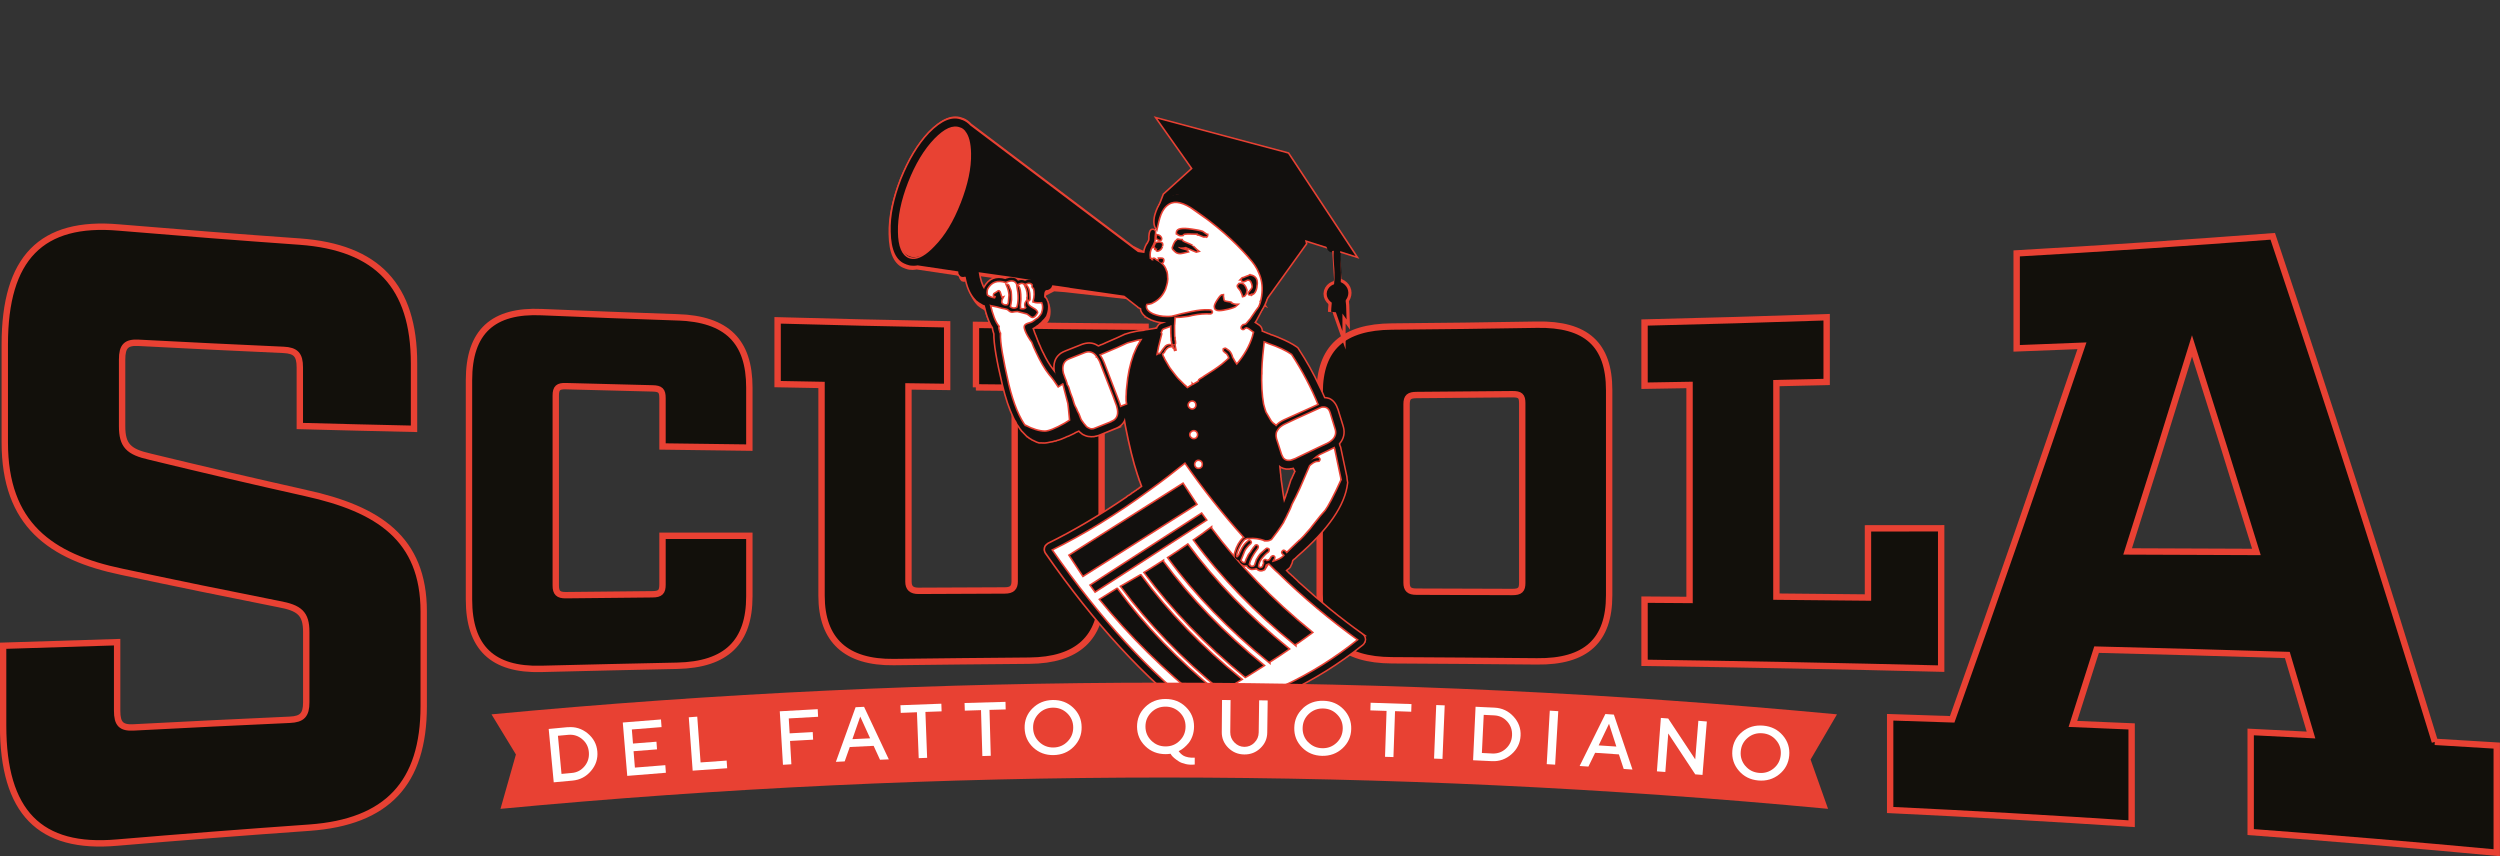 <?xml version="1.0" encoding="UTF-8"?><svg id="Livello_1" xmlns="http://www.w3.org/2000/svg" viewBox="0 0 392.07 134.27"><rect x="0" y="0" width="392.07" height="134.27" fill="#333333" stroke="none"/><defs><style>.cls-1,.cls-2,.cls-3{fill:none;}.cls-4,.cls-5,.cls-6{fill:#fff;}.cls-7{fill:#e84133;}.cls-8{fill:#e84233;}.cls-9,.cls-10{fill:#12100e;}.cls-5{stroke-width:2px;}.cls-5,.cls-6,.cls-10,.cls-11,.cls-2,.cls-3{stroke-miterlimit:10;}.cls-5,.cls-6,.cls-11,.cls-3{stroke:#e84133;}.cls-6{stroke-width:.5px;}.cls-10,.cls-2{stroke:#12100e;}.cls-11{fill:#12100b;}</style></defs><g><path class="cls-11" d="M106.28,49.77c-7.11-.24-14.22-.52-21.33-.82-7.63-.34-11.4,3.05-11.4,10.68v34.38c0,7.55,3.69,11.09,11.32,10.89,7.11-.18,14.22-.34,21.33-.49,7.71-.17,11.32-3.7,11.32-10.88v-9.5c-4.54,0-9.08,0-13.62,0v7.67c0,1.1-.33,1.49-1.56,1.5-4.54,.04-9.08,.09-13.62,.14-1.15,.01-1.56-.38-1.56-1.5v-29.81c0-1.2,.41-1.5,1.56-1.47,4.54,.12,9.08,.24,13.62,.35,1.23,.03,1.56,.35,1.56,1.52v7.59c4.54,.06,9.08,.12,13.62,.18v-9.42c0-7.26-3.53-10.75-11.24-11.02Z"/><path class="cls-11" d="M153.05,60.75c2.02,.02,4.05,.04,6.08,.06,0,10.12,0,20.24,0,30.36,0,.98-.41,1.43-1.56,1.43-4.52,.02-9.03,.04-13.54,.06-1.07,0-1.56-.45-1.56-1.43v-30.63c2.02,.03,4.05,.06,6.07,.08v-9.82c-8.87-.16-17.73-.37-26.59-.62v10c2.3,.05,4.6,.09,6.89,.13v33.06c0,6.97,3.86,10.5,11.33,10.4,7.09-.09,14.17-.16,21.26-.22,7.55-.06,11.33-3.59,11.33-10.4V60.92c2.3,.01,4.6,.03,6.9,.04v-9.71c-8.87-.06-17.73-.16-26.6-.3v9.8Z"/><path class="cls-11" d="M241.03,50.92c-7.58,.13-15.16,.23-22.74,.29-7.63,.06-11.33,3.35-11.33,10.37v31.63c0,6.94,3.69,10.3,11.33,10.34,7.58,.04,15.16,.1,22.74,.17,7.72,.09,11.33-3.28,11.33-10.35V61.18c0-7.15-3.61-10.4-11.33-10.26Zm-2.3,40.5c0,1.06-.33,1.43-1.56,1.42-5.01-.02-10.02-.04-15.02-.05-1.15,0-1.56-.38-1.56-1.43v-27.98c0-1.12,.41-1.42,1.56-1.43,5.01-.03,10.02-.08,15.02-.13,1.23-.01,1.56,.28,1.56,1.41,0,9.39,0,18.79,0,28.18Z"/><path class="cls-11" d="M304.43,82.85c-3.83,0-7.66,0-11.48,.01v10.85c-4.79-.05-9.57-.1-14.36-.14V60.08c2.63-.06,5.25-.12,7.88-.18v-10.15c-9.52,.33-19.04,.6-28.56,.83,0,3.3,0,6.61,0,9.91,2.35-.04,4.71-.08,7.06-.12v33.72c-2.35-.02-4.71-.04-7.06-.05,0,3.3,0,6.61,0,9.91,15.51,.22,31.02,.52,46.52,.91v-21.99Z"/><path class="cls-11" d="M48.03,77.34c-8.18-1.83-16.36-3.74-24.54-5.73-3.32-.75-4.34-1.74-4.34-4.77,0-3.49,0-6.97,0-10.46,0-2.07,.64-2.72,2.56-2.62,7.58,.4,15.17,.77,22.75,1.11,1.92,.09,2.56,.77,2.56,2.74v9.2c5.97,.16,11.94,.31,17.91,.44v-10.24c0-12.14-5.76-18.23-17.91-19.12-9.46-.67-18.92-1.41-28.38-2.21C6.5,34.61,.75,40.45,.75,54.02v15.37c0,12.85,7.15,17.96,18.39,20.29,8.18,1.75,16.36,3.43,24.54,5.05,3.32,.6,4.35,1.5,4.35,4.39v11.02c0,1.97-.64,2.65-2.56,2.74-8.18,.37-16.36,.77-24.54,1.2-1.92,.1-2.56-.55-2.56-2.62,0-3.58,0-7.17,0-10.75-5.96,.18-11.92,.36-17.88,.56v12.53c0,13.58,5.74,19.42,17.88,18.34,10.05-.85,20.11-1.63,30.17-2.34,12.15-.88,17.91-6.96,17.91-19.07v-14.82c0-11.47-7.16-16.08-18.42-18.57Z"/><path class="cls-11" d="M381.86,116.34c-8.47-27.63-16.95-53.97-25.43-79.28-13.38,1.02-26.77,1.92-40.16,2.68v14.89c3.41-.13,6.82-.26,10.24-.4-6.78,20.06-13.56,39.54-20.35,58.58-3.24-.11-6.48-.22-9.73-.32v14.54c12.63,.6,25.26,1.32,37.87,2.15,0-5.09,0-10.17,0-15.26-3.07-.13-6.14-.26-9.21-.39,1.24-3.86,2.47-7.75,3.71-11.65,9.98,.25,19.95,.53,29.92,.84,1.24,4.16,2.47,8.34,3.71,12.55-3.15-.17-6.31-.33-9.46-.48v15.7c12.87,.96,25.73,2.04,38.59,3.24v-16.8c-3.24-.2-6.47-.4-9.71-.59Zm-48.19-29.86c3.37-10.58,6.74-21.32,10.1-32.23,3.37,10.6,6.73,21.37,10.1,32.31-6.73-.03-13.47-.06-20.2-.08Z"/></g><g><path class="cls-8" d="M154.54,48.72s0,0,0,0c-.04,0-.02,0,0,0Z"/><path class="cls-8" d="M180.81,40.08l-3.07-1.52-25.4-19.17c-.34-.37-.74-.67-1.24-.88h-.05c-1.56-.69-3.34,0-5.43,2.14-1.75,1.87-3.26,4.36-4.52,7.51-1.22,3.15-1.83,6.01-1.75,8.58,.05,3.02,.9,4.81,2.54,5.35l.03,.03h.03c.29,.11,.58,.19,.87,.19h.03c.19,.03,.37,.03,.53,0,.13,0,.23-.03,.37-.05l6.65,.99,.03,.27s.02,.05,.02,.14c.05,0,.05,.05,.05,.08,.05,.05,.08,.11,.13,.19,.03,.05,.13,.11,.19,.19,.08,0,.13,0,.19,.06h.24c.08,0,.13,0,.21-.06,.05,0,.1,0,.15,.06,.29,1.6,.79,2.78,1.59,3.63,.05,.03,.08,.05,.11,.13,.32,.27,.67,.51,1.03,.69,.05,.05,.13,.08,.21,.11,.04,.01,.02,.01,0,0,.02,.06,0,.35,0,.39,.03,.11,.1,.35,.12,.44,.03,.13,.41,1.07,.59,1.31l8.43,.22,.03-.33s.09,.03,.13,.03c.51,0,.92-.87,.92-1.94,0-.95-.33-1.74-.76-1.9l.05-.62,1.27-.65,1.7,.13,12.65,1.43,1.13-6.99h.01s0,0,0,0v-.16Zm-30.05-8.07c-1.16,3-2.57,5.35-4.29,7.08-1.35,1.42-2.54,2.11-3.57,2.06-.21-.03-.39-.05-.61-.14-1.16-.51-1.74-1.92-1.77-4.27-.06-2.46,.5-5.16,1.67-8.15,1.17-2.97,2.59-5.34,4.29-7.11,1.64-1.68,3.02-2.3,4.18-1.85,.32,.08,.56,.27,.8,.54l.05,.05v.03c.61,.72,.92,1.92,.95,3.61,.06,2.46-.53,5.16-1.69,8.15Zm11.44,12.59c-.13-.03-.23-.03-.37-.03h-.05c-.13,.03-.32,.05-.51,.16-.03-.03-.08-.06-.13-.08h-.03c-.19-.05-.39-.08-.55-.05-.11,.02-.19,.02-.27,.05-.05,.02-.07,.05-.13,.05h-.03c-.06-.08-.09-.1-.11-.13-.08-.08-.1-.11-.18-.13-.05-.08-.13-.14-.21-.14,0,0-.05,0-.08-.05-.05,0-.13,0-.18-.03h-.21c-.13-.05-.24,0-.38,0h-.02c-.13,.03-.29,.08-.51,.13-.05,0-.13,.06-.18,.08-1.54-.46-2.65,.02-3.39,1.39l-.03,.03c-.03,.08-.03,.16-.05,.24-.45-.64-.74-1.57-.9-2.78l5.08,.72,.38,.05h.03l3.02,.48v.03Z"/></g><path class="cls-4" d="M213.29,99.94l-12.42-10.47,1.38-2.02,8.45-10.37-.75-7.44v-1.66s-.71-4.08-.71-4.08l-2.03-.51-3.87-8.28-2.07-.83-4.43-2.42-.61-1.17,1.46-1.62c.96-4.09,.77-4.79,.77-4.79-.12-1.93-.61-2.13-.61-2.13l-.68-1.05c-.22-.8-2.41-2.55-2.41-2.55l-3.22-3.1-3.65-3.24-4.63-.58c-1.36-.64-2.2,4.8-2.2,4.8l-1.43,4.24,2.04,1.39-2.64,5.03,.79,2.2,4.01,.87-.02,.64-1.37,.4-2.4,2.95-.62-1.33-4.19,1.03-1.04,.2-7.79,2.35-.68,3.75-4.47-8.95,1.76-.35,1.18-1.7-.22-2.03-1.55,.07,.44-1.86-1.11-1.06-2.03,.14-.57-.51-1.4,.23-2.06,.11-1.23,1.18,.43,1.02,1.34,5.02,2.13,10.29,2.13,6.06,4.44,.73,3.88-2.22,2.41,2.12,4.99-2.22,.54-2.71,7.27,10.42-19.37,12.22,10.37,13.47,4.78,5.09,8.38,7.33c8.2,.58,25.27-11.1,25.27-11.1l-.13-.99Zm-14.63-27.65l5.92,.5-3.76,7.79-2.16-8.29Z"/><g><path class="cls-9" d="M181.76,33.03l.89-2.31,7.17-6.49s13.59,6.14,15.07,14.18l-7.29,10.15s2.54-4.23-1.59-8.68c-6.26-6.75-8.17-7.24-10.04-8.64-1.98-1.49-3.12,.87-4.22,1.8Z"/><polygon class="cls-9" points="181.63 18.85 192.28 33.91 212.69 40.34 202.1 24.31 181.63 18.85"/><g><path class="cls-2" d="M207.23,37.67c.67-.14,1.29,.5,1.4,1.17,.11,.67,1.53-.38,1.26,.25-.27,.63-.1,2.5-.04,3.18,.05,.68,.12,2.38-.26,3.65"/><path class="cls-10" d="M210.09,45.27c-.64-.24-1.42,.32-1.43,1s.71,1.26,1.38,1.14c.67-.12,1.14-.87,.99-1.54s-.86-1.13-1.54-1.05"/><path class="cls-10" d="M209.52,46.95c-.02,.54-.16,1.62-.16,2.16,.09-.45,.29-1.39,.37-1.82,.05,.66,.18,1.31,.4,1.93,0-.69,0-1.38,0-2.08,.07,.56,.28,1.1,.61,1.56-.02-.81-.13-1.61-.33-2.4"/></g></g><path class="cls-1" d="M227.1,71.65l4.94-61.99S202.61,1.25,201.06,1.36c-1.55,.11-79.01-1.36-79.01-1.36l2.57,71,102.47,.65Z"/><line class="cls-3" x1="209.39" y1="38.93" x2="209.78" y2="44.8"/><g><path class="cls-9" d="M150.57,19.97c-1.18-.45-2.58,.14-4.19,1.83-1.6,1.66-2.97,3.9-4.09,6.69-1.09,2.85-1.62,5.42-1.6,7.71,.03,2.37,.67,3.75,1.85,4.23,.22,.09,.42,.14,.64,.14,1.04,.08,2.18-.56,3.55-1.98,1.57-1.64,2.9-3.9,4-6.72,1.13-2.83,1.66-5.39,1.63-7.71-.03-1.66-.31-2.88-.95-3.58-.23-.26-.53-.48-.84-.62Z"/><path class="cls-6" d="M165.6,58.7s-.05-.08-.05-.08v.1s.02,0,.05-.02Z"/><path class="cls-6" d="M181.46,51.6h.03l.02-.03h-.08v.08s.03-.03,.03-.05Z"/><path class="cls-6" d="M159.66,44.06h-.05s-.04,.02-.05,.02c.05,0,.08-.02,.11-.02Z"/><path class="cls-6" d="M186.97,38.59c-.13-.1-.56-.28-1.2-.54-.2-.08-.38-.18-.45-.36h-.13c-.25-.02-.43-.08-.49-.08-.02,0-.07,.05-.15,.18-.13,.03-.25,.21-.38,.51l-.21,.56c0,.1,.03,.2,.13,.26h.02c.06,.08,.1,.15,.18,.2,.2,.23,.46,.33,.76,.33,.05,0,.21,0,.51-.07,.3-.05,.53-.1,.69-.15-.05-.11-.28-.18-.66-.28-.41-.08-.64-.21-.76-.34-.03,0-.06-.05-.08-.05,.02-.05,.05-.05,.08-.05,.05,0,.17,.05,.31,.1,.37,0,.66-.05,.81-.1,.05,0,.07,0,.12,.05,1.02,.44,1.58,.67,1.58,.67,.02,0,.06-.03,.13-.05-.07-.05-.1-.1-.17-.16-.41-.41-.64-.61-.64-.64Z"/><path class="cls-6" d="M187.41,32.87c3.3,2.25,6.15,4.74,8.54,7.47v.02c.71,.77,1.25,1.54,1.58,2.39,.45,1,.61,2.05,.51,3.18-.05,.67-.18,1.36-.44,2.05-.13,.38-.28,.77-.43,1.15-.03,.03-.03,.08-.03,.1,.15-.13,.31-.23,.46-.36,2.09-2.87,1.55-6.13-1.57-9.77-.08-.08-.15-.18-.23-.28h-.02c-.38-.44-.79-.87-1.2-1.28t-.03-.05c0-.06-.25-.26-.3-.31-1.26-1.29-2.58-2.52-3.94-3.69-1.22-1.04-2.28-2.25-3.85-2.77-1.28-.42-2.79-.3-3.82,.56-.56,.48-.95,1.14-1.21,1.83-.29,.75-.58,1.97-.06,2.69,.33-1.42,.57-3.08,1.93-3.9,1.02-.61,2.41-.25,4.12,.98Z"/><path class="cls-6" d="M182.07,40.59c-.23,0-.36,.07-.36,.23,0,.05,.05,.13,.13,.23,.13,.1,.18,.15,.25,.15,.23,0,.31-.15,.31-.46,0-.08-.13-.15-.33-.15Z"/><path class="cls-6" d="M182.14,38.77q0-.05,.02-.05s.05-.08,.05-.08h.03s-.03,0-.03-.02h-.02c.02-.11,.02-.18,.04-.26,0-.13-.04-.2-.17-.23-.1-.05-.26-.08-.45-.05-.13,.03-.21,.05-.31,.1-.03,.05-.08,.1-.08,.18-.02,.08-.08,.2-.15,.34,.08,0,.13,.02,.13,.1,.02,.02,.02,.1,.02,.18h.33c-.1,.1-.13,.18-.13,.21,0,.05,.03,.08,.08,.08,.12,0,.3-.08,.46-.23,.1-.13,.18-.21,.18-.26Z"/><path class="cls-6" d="M189.21,36.85c-.26-.18-.46-.33-.66-.46-.38-.13-.93-.23-1.62-.33-1.55-.23-2.32-.1-2.32,.41v.13c.08,.03,.13,.05,.17,.1,.06,.02,.13,.07,.23,.13,.1,.03,.23,.03,.44,0,.07-.13,.25-.23,.43-.23,.18-.02,.51-.05,.99-.02,.21,.02,.44,.02,.69,.02h.03s.08,0,.13-.02c.07,0,.15,.02,.2,.13v.02c.08,0,.15,.05,.2,.05,.36,.13,.56,.23,.64,.26h.25l.19-.02,.03,.02s.05-.05,.05-.13c0-.01,0-.02,0-.03-.01,0-.03-.02-.04-.02Z"/><path class="cls-6" d="M181.97,37.59c.08,0,.1-.05,.1-.15,0-.08-.05-.21-.18-.34-.13-.1-.3-.18-.43-.2v.1c-.03,.1-.03,.2-.03,.33,0,.03,.08,.08,.2,.16,.13,.05,.21,.1,.33,.1Z"/><path class="cls-6" d="M196.02,43.23c-.13,.08-.28,.15-.48,.2-.38,.16-.61,.26-.69,.26l-.03,.03s-.03,.03-.05,.05h.02c0,.2,.05,.31,.18,.31,.08,0,.2-.05,.38-.13,.15-.1,.28-.15,.33-.15,.35,0,.56,.18,.69,.56,.08,.2,.13,.41,.13,.61s-.13,.39-.33,.62c-.2,.23-.3,.36-.3,.46,0,.08,.02,.1,.13,.1,.17-.1,.33-.15,.42-.2v.13c.23-.13,.39-.38,.51-.77,.05-.18,.08-.33,.08-.51,.02-.13,.05-.26,.05-.41,0-.26-.05-.49-.17-.69-.18-.26-.46-.44-.86-.46Z"/><path class="cls-6" d="M194.6,44.54c-.1,0-.18,0-.23,.05h-.02c-.03,.05-.07,.08-.07,.13-.03,.03-.05,.05-.11,.08,0,0-.02,.05,0,.13,0,.07,.08,.15,.15,.2,.1,.15,.18,.23,.23,.31,.05,.05,.08,.13,.13,.18,0,.03,0,.08,.02,.08,.15,.33,.26,.56,.28,.69,.26-.05,.41-.33,.46-.89-.2-.64-.46-.95-.84-.95Z"/><path class="cls-6" d="M194.65,37.57l.05,.02-.02-.02h-.03Z"/><path class="cls-6" d="M192.97,47.57s.05-.03,.1-.05c0-.03-.05-.03-.08-.03-.56-.08-.89-.15-.99-.2-.13-.13-.2-.28-.2-.49v-.03c-.05-.08-.05-.18-.05-.28v-.18c-.15,0-.38,.23-.68,.69-.35,.51-.51,.87-.51,1.1,0,.34,.2,.49,.61,.49,.39,0,.86-.08,1.47-.23,.64-.16,1.04-.31,1.25-.51-.13,0-.28-.02-.44-.08-.25-.08-.43-.15-.48-.2Z"/><path class="cls-6" d="M194.72,37.2l-.05-.02,.02,.02h.03Z"/><path class="cls-6" d="M186.26,85.48c-.99,.69-1.96,1.35-2.98,2,4.27,5.82,9.53,11.23,15.76,16.29v-.02c.15-.08,.28-.18,.46-.29,.84-.54,1.7-1.1,2.54-1.69-6.22-5.05-11.46-10.47-15.78-16.29Z"/><path class="cls-6" d="M161.2,46.93c.05,.02,.12,.05,.18,.1,.03-.02,.03-.05,.03-.07v-.33c0-.92-.18-1.51-.54-1.82,.31,.64,.41,1.33,.33,2.13Z"/><polygon class="cls-6" points="185.5 75.94 167.81 87.1 169.87 90.23 187.55 79.06 185.5 75.94"/><polygon class="cls-6" points="188.42 80.63 171.12 91.79 171.77 92.69 189.08 81.53 188.42 80.63"/><path class="cls-6" d="M175.18,92.4c-.81,.49-1.65,1.02-2.59,1.62,4.57,5.59,9.96,10.93,16.22,16,.76-.51,1.47-.92,2.11-1.31-6.2-5.05-11.46-10.49-15.73-16.31Z"/><path class="cls-6" d="M182.35,88.07c-.89,.56-1.81,1.18-2.77,1.75,4.29,5.79,9.56,11.23,15.73,16.29,.18-.08,.33-.21,.48-.29,.79-.49,1.55-.97,2.31-1.46-6.2-5.03-11.45-10.47-15.75-16.29Z"/><path class="cls-6" d="M150.66,31.84c-1.12,2.88-2.47,5.13-4.12,6.8-1.29,1.36-2.44,2.03-3.43,1.98-.2-.03-.38-.05-.59-.13-1.12-.49-1.67-1.85-1.7-4.1-.05-2.36,.48-4.95,1.6-7.82,1.12-2.85,2.49-5.13,4.12-6.82,1.58-1.62,2.9-2.21,4.02-1.77,.31,.08,.54,.26,.77,.51l.05,.05v.03c.58,.69,.88,1.85,.91,3.46,.06,2.36-.51,4.95-1.63,7.82Zm56.49,31.91c.81-.16,1.32,.12,1.57,.93l.76,2.48c.26,.74,.08,1.41-.5,1.95,0,0-.05,.03-.08,.05-.23,.23-.51,.38-.86,.56h-.03l-1.15,.54-3.53,1.69-.02,.03c-.23,.08-.44,.18-.61,.24h.03c-.74,.23-1.24,.08-1.6-.36-.08-.16-.18-.34-.26-.54l-.79-2.46c-.05-.15-.05-.33-.08-.48v-.02c-.02-.23,.03-.49,.08-.67,.08-.1,.13-.23,.18-.31t.03-.05l.03-.03c.05-.1,.1-.13,.15-.21,.25-.28,.61-.54,1.12-.77l1.63-.77,3.94-1.79Zm-3.91,10.13c0,.05-.05,.1-.08,.13,0,.03,0,.05-.03,.08-.03,.05-.05,.13-.08,.2-.05,.05-.08,.1-.08,.18-.08,.13-.13,.26-.18,.38-.05,.1-.08,.21-.13,.31-.02,.03-.05,.08-.08,.1-.15,.44-.28,.9-.46,1.44-.03,.1-.05,.15-.08,.26-.05,.2-.1,.38-.2,.56-.05,.23-.13,.46-.23,.69-.07,.23-.15,.44-.25,.67-.05-.26-.05-.49-.13-.7-.05-.23-.07-.49-.12-.75-.06-.28-.08-.54-.11-.81-.08-.46-.15-.95-.2-1.39,0-.11,0-.2-.03-.31,0-.05,0-.08-.02-.13,0-.15,0-.28-.03-.44-.02-.13-.05-.28-.05-.43-.03-.18-.03-.34-.05-.49-.02-.18-.02-.36-.05-.51,.15,.1,.28,.2,.4,.29,.13,.05,.26,.1,.38,.15,.12,.03,.23,.03,.35,.08h.51c.1-.05,.18-.05,.25-.05h.08c.12-.03,.23-.05,.35-.08l.13,.26s0,.03,.03,.03c.03,.03,.03,.08,.05,.13,.03,.05,.08,.13,.1,.15Zm-5.47-15.8v-.13c.03-1.38,.21-2.87,.38-4.51,.25,.08,.51,.18,.79,.31,1.6,.54,2.84,1.13,3.71,1.74,1.7,2.59,3.1,5.26,4.22,8l-1.8,.82-3.64,1.64c-.56,.26-.97,.56-1.22,.87l-.03,.03s-.03,.02-.05,.05c-.07-.05-.1-.1-.15-.18t-.06-.03c-.07-.03-.12-.08-.2-.13v-.03s-.08-.05-.13-.08c-.1-.1-.2-.2-.31-.33l-.86-1.46c-.1-.26-.15-.51-.25-.8,0-.03-.03-.1-.03-.12-.02-.13-.08-.23-.1-.36-.25-1.36-.36-3.16-.28-5.31Zm.61,26.62h.31c.23,0,.44-.08,.61-.18t.03-.03c.61-.77,1.25-1.64,1.86-2.62v-.02s.02-.05,.02-.05c.25-.49,.5-.92,.68-1.39v.06c.26-.52,.46-.98,.63-1.47,.36-.69,.77-1.48,1.2-2.43l1.55-3.59c.08-.08,.13-.13,.18-.18,.05-.03,.08-.08,.1-.08v0c.41-.33,.79-.51,1.14-.49,.05,0,.08-.02,.12-.02,.05-.06,.08-.11,.08-.16,0-.03-.02-.1-.05-.1-.03-.07-.07-.1-.15-.1-.33,0-.74,.1-1.14,.38l.05-.05c.56-.49,1.01-.87,1.37-1.03,1.2-.57,1.98-.93,2.34-1.13,.05,.13,.1,.23,.13,.36l.99,4.72c.03,.05,.03,.1,.03,.15,.03,.05,.04,.09,.05,.15,0,0,0,0,0,0v.13c0-.05,0-.1,0-.14-.04-.05-.05-.1-.05-.15-1.22,2.67-2.09,4.28-2.54,4.87-.33,.34-1.02,1.16-2.01,2.44-.1,.13-.2,.26-.31,.41-.36,.43-.71,.82-1.07,1.21-.18,.18-.38,.38-.53,.54-.08,.05-.13,.15-.23,.18-.03,.05-.05,.1-.1,.1-.69,.64-1.32,1.28-1.89,1.84-.1-.12-.2-.28-.33-.36-.05-.05-.13-.05-.15-.05-.08,.05-.1,.05-.12,.1-.05,.02-.05,.08-.05,.13,.05,.08,.05,.1,.07,.13,.13,.07,.23,.18,.28,.28t.02,.05c-.05,.05-.12,.13-.17,.18-.31,.33-.89,.64-1.8,.89-.03-.03-.03-.05-.03-.1v-.08s.05-.07,.05-.07c.02-.03,.02-.05,.05-.05,0-.06,.05-.08,.05-.11,.05-.08,.1-.13,.13-.21,.03-.08,.03-.1,.03-.13-.03-.08-.03-.1-.08-.13-.05-.03-.08-.03-.15,0-.02,0-.08,.03-.1,.05-.05,.1-.13,.2-.21,.33-.02,.05-.08,.08-.1,.13,0,0,.03-.03,.08-.03-.1,.08-.2,.16-.38,.21-.1,0-.21,.03-.23,.05-.05-.05-.05-.12-.11-.12-.03-.05-.08-.05-.13-.05-.07,.03-.1,.05-.12,.07-.03,.05-.05,.1-.03,.15,.03,.08,.03,.15,.03,.24v.13c-.1,.1-.13,.18-.13,.31-.02,.08-.1,.18-.18,.26-.13,.08-.25,.1-.38,.1h-.02c-.11-.03-.2-.1-.31-.21,0-.59,.26-1.15,.76-1.69,.2-.25,.43-.46,.71-.7h.03s.05-.05,.1-.08c.05-.05,.05-.08,.05-.13,.03-.05,0-.13,0-.15-.03-.03-.1-.05-.16-.05-.05-.05-.1,0-.12,.03-.05,.03-.11,.05-.13,.1-.28,.26-.53,.49-.79,.72-.2,.23-.33,.46-.46,.69-.05,.08-.08,.13-.1,.15-.05,.13-.1,.28-.15,.44-.05,.13-.1,.26-.15,.44-.05,.08-.11,.13-.21,.21l-.33,.05c-.08-.03-.15-.05-.28-.1l-.1-.08v-.06c-.07-.02-.12-.1-.15-.15,.15-.75,.58-1.54,1.22-2.41,.05-.03,.08-.08,.1-.13,.05-.08,.1-.13,.1-.18,.03-.05,.03-.08,0-.15,0-.05-.02-.08-.08-.1-.05-.02-.08-.02-.13,0-.05,.03-.1,.03-.12,.1,0,.03-.05,.08-.08,.13-.03,.03-.06,.05-.06,.08q-.05,0-.05,.03c-.12,.2-.25,.36-.38,.54,0,.03,0,.05-.02,.08-.28,.31-.46,.59-.53,.8-.15,.23-.28,.54-.36,.84-.03,.03-.05,.08-.1,.16h-.25s-.03,0-.1-.03t-.06-.02l.03,.02c-.15-.08-.23-.18-.33-.28-.03-.05-.08-.1-.1-.15l.48-1.21c.12-.39,.33-.7,.56-.95,.15-.2,.33-.39,.5-.51,.05-.03,.08-.08,.08-.1,.05-.05,0-.13-.03-.18-.02-.02-.07-.05-.12-.08-.06,0-.1,0-.13,.05-.21,.16-.41,.36-.61,.59-.2,.28-.43,.64-.58,1.05h-.03l-.15,.36c0,.08-.05,.1-.05,.15-.15,.23-.28,.36-.4,.41-.05-.02-.1-.05-.13-.1,0-.03,0-.05-.05-.05-.05-.16,0-.36,.08-.67,.31-.9,.69-1.59,1.19-2.11,.08-.05,.13-.08,.18-.1t.08-.02c.13-.08,.25-.1,.38-.08h.13c.83-.08,1.65,.03,2.51,.33Zm-.23-36.97c-.41-.18-1.85,2.2-1.98,2.35,0,0-.35,.38-.51,.59-.1,.1-.18,.21-.26,.28-.1,0-.18,0-.25,.05,0,.02-.06,.02-.1,.02t-.03,.05h-.06s-.05,.05-.05,.05c-.03,.03-.07,.05-.07,.1t-.05,.05s-.05,.1-.02,.15v.03s.05,.08,.08,.08c.03,.03,.07,.05,.12,.03,.06,0,.11-.03,.12-.05,0-.05,.06-.08,.08-.1l.05-.03c.13-.08,.2-.1,.31-.1l.35,.15c.28,.2,.56,.39,.81,.59h.05c-.05,.2-.1,.38-.17,.59v.05c-.46,1.59-1.35,3.16-2.62,4.62-.28-.36-.49-.69-.63-1-.02-.05-.08-.13-.1-.15-.03-.1-.08-.18-.08-.26,0-.05-.02-.07-.06-.13-.02-.1-.07-.18-.1-.23-.13-.28-.31-.49-.56-.59-.06-.08-.13-.13-.2-.16-.05-.05-.08-.05-.13-.02-.05,0-.08,.02-.13,.05v.18s.02,.05,.08,.1c.08,.02,.13,.05,.18,.13t.03,.05c.18,.08,.3,.21,.38,.41,.05,.05,.1,.13,.13,.23v.05c.05,.08,.08,.13,.1,.23-.31,.28-.63,.61-1.04,.92-.08,.05-.1,.08-.15,.13-.76,.59-1.73,1.23-2.82,1.9-.05,.05-.1,.11-.18,.13-.15,.11-.3,.18-.46,.28-.02,0-.05,.05-.05,.05-.06,.02-.1,.05-.1,.13v.13l-.84,.49s-.03,.03-.05,.03c-.02,.02-.05,.02-.08,.05l-.02-.02s0,.02-.03,.02c-.28,.18-.54,.33-.84,.52-.1-.1-.18-.18-.28-.26,0-.02,0-.08-.03-.1l-.03,.05-1.22-1.23c-.05-.08-.1-.13-.15-.18-.08-.11-.15-.19-.2-.24l-.71-.92c-.08-.1-.15-.23-.25-.33,0-.03,0-.05-.03-.08-.05-.05-.07-.12-.13-.2l-.63-1.08c-.03-.08-.05-.16-.08-.21-.05-.1-.07-.15-.15-.26l-.13-.36h.02v-.07c.13-.16,.38-.25,.37-.47,.38-.5,.58-.68,1.03-.74h.05v-.02s.02-.03,0-.03t-.02-.03c-.28-.05-.53,0-.74,.16-.08,.1-.2,.26-.38,.46-.05,.08-.12,.16-.17,.23-.13,.23-.28,.39-.38,.51l-.03,.03-.03,.02s-.08-.02-.08-.02c-.03-.03-.08-.03-.13,.02l-.25,.15v-.03l-.15,.08c.1-.44,.15-.85,.25-1.26v-.03c.2-.9,.4-1.56,.51-2.05,.03-.05,.03-.1,0-.13,0-.05-.05-.05-.1-.1,.15-.41,.28-.67,.38-.69,.05-.03,.12-.05,.17-.08l.9-.33c.12-.05,.23-.11,.33-.13v.61c0,.39,0,.8,.03,1.13v.02c0,.08,0,.18,.03,.23l.02,.46s0,.05,.03,.05l.03,.33c.03,.08,.05,.13,.1,.15,.03,.02,.05,.05,.13,.02,.02,.05,.02,.08,.02,.1h-.02v.03c-.05,0-.05,.02-.05,.05,.05,.08,.07,.18,.07,.31h.06v.03c.05,.05,.05,.13,.07,.2l.1,.34c-.05-.21-.1-.36-.13-.57t0-.03c0-.1-.05-.23-.05-.31v-.05c-.06-.03-.06-.05-.06-.1,.06-.02,.06-.05,.1-.05,.03-.05,.03-.1,.03-.13l-.03-.36s0-.05-.05-.1v-.41c-.06-.08-.06-.16-.06-.23,0-.33-.02-.74-.02-1.13v-.59s.02-.08,.02-.13v-.03c0-.33,.06-.72,.06-1.16,.63,0,1.34-.05,2.16-.18,.2-.05,.43-.07,.66-.15,1.12-.23,2.06-.28,2.85-.23,.05,0,.07-.03,.1-.03,.08-.03,.08-.08,.08-.13s0-.1-.05-.13c-.02-.05-.05-.07-.1-.07-.1-.03-.17-.03-.28-.03-.76-.05-1.65,.05-2.66,.26-1.12,.23-2.16,.47-3.13,.75-.23,.03-.51,.03-.81,.03-.84,0-1.58-.16-2.24-.44-.64-.31-.99-.66-1.07-1.11v-.13c0-.18,.03-.31,.11-.44,.25,0,.53-.08,.79-.15,.15-.08,.3-.18,.48-.26,.74-.44,1.27-1.08,1.65-1.98,0-.05,0-.08,.03-.13,.1-.31,.18-.59,.23-.85v-.02c.03-.26,.08-.51,.03-.75v-.05c0-.26-.03-.51-.08-.77h-.05v-.05c-.15-.62-.46-1.05-.89-1.36-.13-.13-.28-.21-.46-.31h-.02c-.13-.07-.21-.15-.31-.2-.03-.05-.08-.1-.15-.13-.1-.03-.18-.03-.18,.05,0,.1,.03,.18,.08,.21l-.38-.08c-.02-.05-.05-.13-.08-.18l-.18-.03v-.13c-.1-.69,0-1.26,.28-1.72,.13-.2,.25-.44,.3-.61l.02-.03c.13-.26,.15-.49,.15-.69v-.18c0-.15,0-.23,.02-.33,.03-.28,.21-.8-.26-.83-.37-.02-.43,.44-.47,.71v.1c-.03,.08-.03,.15-.03,.28v.26c0,.13-.03,.21-.05,.33-.03,.05-.05,.08-.08,.13-.03,.1-.1,.23-.18,.36-.05,.05-.05,.08-.05,.08h-.03c-.05,.1-.1,.2-.15,.31-.03,.1-.11,.2-.13,.33-.05,.13-.08,.23-.1,.36-.03,.13-.03,.26-.05,.36l-1.02-.15-26.3-19.86c-.33-.36-.71-.64-1.19-.84h-.05c-1.5-.67-3.2,0-5.21,2.05-1.68,1.8-3.12,4.18-4.34,7.21-1.17,3.03-1.76,5.77-1.68,8.23,.05,2.9,.86,4.62,2.44,5.13l.03,.03h.03c.28,.1,.56,.18,.83,.18h.02c.18,.02,.36,.02,.51,0,.12,0,.23-.03,.35-.05l6.38,.95,.03,.26s.02,.05,.02,.13c.05,0,.05,.05,.05,.07,.05,.05,.08,.1,.13,.18,.03,.05,.13,.1,.18,.18,.08,0,.13,0,.18,.05h.23c.08,0,.12,0,.2-.05,.05,0,.1,0,.15,.05,.28,1.54,.76,2.67,1.52,3.49,.05,.03,.08,.05,.1,.13,.31,.26,.64,.49,.99,.67,.05,.05,.13,.08,.2,.1,.08,.02,.13,.08,.21,.08,.02,.05,.02,.13,.02,.18,.03,.1,.05,.18,.08,.26,.03,.13,.05,.26,.1,.38v.05c.33,1.15,.69,2.05,1.09,2.61,0,.26,.1,.56,.23,.97v.03c-.03,1.41,.4,4.08,1.35,8.03,.48,2,1.04,3.67,1.68,5,.05,.1,.12,.23,.17,.36,.08,.13,.13,.23,.21,.33,.05,.15,.15,.26,.17,.38,.11,.13,.16,.23,.25,.34,.08,.15,.15,.23,.23,.36,.1,.1,.16,.2,.25,.33h.03v.02l.74,.77s.05,.03,.05,.03c.06,.05,.08,.07,.11,.07v.02s.07,.02,.1,.08c.06,.03,.1,.05,.13,.08t.03,.05l.07,.02c.1,.07,.15,.12,.26,.16t.05,.05l.66,.31s.05,.03,.05,.03c.08,.03,.15,.05,.2,.07,.07,.03,.15,.03,.21,.06h.15c.23,.02,.43,.02,.66,.02,.18-.02,.33-.02,.49-.06,.15-.03,.31-.07,.46-.1,.12,0,.28-.03,.43-.08,.1-.05,.25-.08,.38-.08,.13-.08,.26-.11,.39-.13,.13-.05,.25-.1,.38-.13,.18-.08,.33-.12,.48-.2,.13-.05,.23-.08,.36-.16,.1-.05,.2-.1,.33-.12,.13-.06,.23-.11,.33-.16,.15-.08,.26-.1,.38-.18,.13-.05,.23-.1,.33-.18,.03,0,.05,0,.05-.03l.63-.28c.05,.05,.1,.1,.15,.15,.05,.03,.1,.08,.13,.13,.1,.08,.23,.15,.33,.26,.12,.05,.25,.13,.38,.18,.3,.13,.61,.18,.91,.18,.26,0,.48,0,.66-.07,.1,0,.21-.02,.28-.06l.1-.05h.07l2.54-1.02h-.05c.46-.16,.81-.36,1.1-.64,.13-.13,.23-.26,.31-.38,.13-.21,.22-.41,.28-.64,.05,.26,.05,.49,.1,.72,.05,.21,.08,.38,.1,.57,.59,3,1.2,5.56,1.91,7.69,0,0,0,.05,.03,.08,.05,.1,.08,.2,.1,.28,0,.08,.03,.13,.08,.23,0,.02,.03,.11,.03,.15,.05,.11,.1,.21,.13,.29,.02,.03,.02,.05,.02,.08,.05,.13,.1,.23,.12,.36,.08,.13,.1,.22,.13,.36-.08,.08-.17,.15-.3,.21-.1,.1-.2,.15-.31,.25-.08,.03-.21,.1-.3,.21,0,0-.05,.02-.08,.05-.07,.02-.15,.1-.23,.15-.05,.03-.08,.05-.13,.1-.08,.03-.13,.08-.18,.1-.05,.05-.15,.11-.18,.16-.05,0-.08,.05-.13,.08-.1,.05-.18,.13-.25,.17-.03,0-.05,0-.08,.03-.1,.08-.2,.13-.28,.23-4.22,2.87-8.34,5.31-12.3,7.26l-.03,.03c-.13,.08-.28,.21-.38,.36-.08,.15-.11,.31-.11,.49v.05c.03,.15,.08,.34,.2,.49l-.02-.03c7.68,11.05,15.61,19.65,23.76,25.85q.05,0,.08,.03c.08,.08,.13,.1,.23,.13,.12,.03,.23,.06,.35,.03h.08c9.2-1.81,17.59-5.7,25.08-11.7,.16-.13,.26-.31,.31-.49h.03c.05-.18,.05-.36,0-.54t-.03-.03c-.05-.2-.18-.36-.36-.46h.03c-3.46-2.46-6.71-5.13-9.83-7.96-.1-.1-.21-.18-.28-.25-.08-.13-.17-.18-.28-.29-.1-.1-.18-.15-.28-.26-.1-.1-.18-.15-.26-.26-.13-.1-.21-.15-.28-.24-.1-.1-.2-.2-.31-.26-.08-.13-.18-.18-.28-.28-.08-.11-.15-.16-.25-.26,.1-.11,.2-.16,.27-.24,.15-.08,.23-.18,.31-.26,.02-.05,.08-.1,.1-.13,.03-.08,.05-.13,.08-.19,.08-.13,.1-.25,.17-.35,.05-.16,.08-.29,.1-.41,.02-.02,.02-.05,.02-.07,.08-.06,.18-.13,.23-.21,.05-.03,.08-.05,.15-.1t.03-.03c.03-.05,.08-.1,.1-.1,.1-.1,.18-.15,.27-.26,4.83-4.18,7.42-7.97,7.8-11.34,.03-.05,.03-.12,0-.17l-.05-.28c-.03-.16-.03-.29-.05-.42v-.08l-.99-4.69s0-.05-.03-.08c-.03-.02-.03-.04-.05-.07-.03-.08-.06-.18-.06-.23-.03-.05-.03-.13-.04-.18v-.03c.12-.13,.2-.26,.31-.41,.46-.72,.53-1.51,.23-2.41l-.76-2.46c-.26-.8-.66-1.33-1.17-1.6-.02-.02-.05-.02-.1-.05-.1-.03-.25-.07-.36-.1-.15-.03-.31-.05-.43-.05-.06-.1-.11-.26-.16-.36-.05-.13-.1-.26-.16-.38-.02,0-.02-.03-.04-.05-.02-.1-.08-.21-.13-.28-.03-.05-.05-.13-.08-.2,0-.03-.05-.11-.08-.16-.05-.1-.1-.18-.13-.25,0-.05-.05-.08-.05-.11-.93-2.02-2.03-3.98-3.3-5.92l-.02-.05c-.08-.08-.15-.18-.23-.21-.71-.49-1.6-.95-2.72-1.41-.1-.07-.21-.1-.31-.13-.13-.07-.25-.1-.38-.15-.1-.05-.2-.08-.33-.13-.1-.02-.17-.05-.28-.07,0-.03-.03-.03-.08-.05-.1-.08-.2-.1-.33-.13-.13-.05-.26-.1-.35-.15-.06-.02-.08-.05-.16-.05,0-.03-.02-.03-.07-.03-.03-.05-.05-.05-.1-.05-.1-.05-.23-.08-.36-.15,.03-.13,.03-.26-.02-.38-.03-.06-.05-.1-.05-.13-.08-.16-.15-.28-.27-.36-.03-.02-.06-.08-.13-.08q-.02-.05-.04-.05h-.03c-.05-.05-.1-.08-.18-.13-.08-.05-.18-.13-.3-.18-.03-.05-.08-.1-.13-.1,.16,0,1.62-2.86,1.44-2.93Zm-11.43,19.89c.13-.13,.31-.21,.51-.21,.18,0,.38,.08,.5,.21,.13,.15,.21,.33,.21,.54s-.08,.41-.21,.54c-.12,.15-.33,.21-.5,.21-.21,0-.38-.06-.51-.21-.18-.13-.26-.33-.26-.54s.08-.38,.26-.54Zm-.28-3.59c-.15-.13-.23-.31-.23-.51s.08-.38,.23-.54c.15-.13,.33-.21,.53-.21,.18,0,.38,.08,.51,.21,.13,.15,.2,.33,.2,.54s-.07,.38-.2,.51c-.13,.16-.33,.23-.51,.23-.2,0-.38-.08-.53-.23Zm.99,8.26c.12-.13,.3-.23,.51-.23,.23,0,.41,.1,.56,.23,.13,.15,.18,.31,.18,.54,0,.18-.05,.39-.18,.51-.15,.16-.33,.23-.56,.23-.21,0-.38-.07-.51-.23-.12-.12-.2-.33-.2-.51,0-.23,.08-.38,.2-.54Zm-23.68-26.04c0-.13,.03-.26,.05-.38,.02-.05,.02-.13,.08-.18,.03-.08,.05-.13,.13-.15,.03-.05,.13-.05,.18-.05h.05c.08-.03,.18-.05,.26-.08,.08-.05,.17-.1,.22-.15,.08-.05,.13-.13,.15-.16,.08-.11,.1-.23,.15-.34v-.03l.71,.1h.05l1.78,.26h.02l.36,.08h.03l8.36,1.2,2.24,1.74v.03c.08,.05,.13,.07,.2,.1,.08,.03,.13,.05,.18,.08t.03,.05c.03,.13,.05,.23,.05,.33,.06,.15,.13,.28,.23,.41,.1,.15,.22,.28,.4,.41t.05,.05v.02s.05,0,.05,.03c.03,.02,.08,.07,.12,.07,.15,.13,.36,.21,.56,.31h.03s.08,.05,.1,.08c.08,.03,.13,.05,.23,.07,.03,0,.05,0,.08,.03t.05,.03c.18,.05,.41,.13,.64,.18,.07,0,.2,.03,.28,.05h.08s.05,0,.05,.03c.31,.02,.61,.05,.94,.05l-.63,.23s-.08,0-.13,.03c-.05,.03-.08,.03-.13,.08h-.05s-.03,.03-.08,.05c-.05,.02-.13,.1-.2,.21-.1,.13-.17,.28-.25,.43h.08l-.02,.03h-.03s-.03,.02-.03,.05v-.08s-.05,0-.07,.03t-.03,0l-1.45,.23h-.05c-.08,.02-.16,.02-.28,.05-.05,0-.1,.02-.13,.05-.15,.03-.28,.03-.41,.05-.58,.05-1.14,.18-1.8,.33,0,0-.06,0-.08,.03-.26,.08-.51,.15-.77,.23l-.02,.03s-.03,0-.08,.03c0,0-.03,0-.05,.02-.48,.23-1.43,.67-2.87,1.28t-.02,.03c-.13,.03-.23,.08-.36,.15-.02,0-.04,0-.07,.03-.1,.03-.2,.08-.31,.1-.03,.02-.08,.05-.12,.08-.08,.03-.16,.05-.26,.08-.08-.05-.18-.13-.31-.18-.03-.03-.05-.03-.08-.05-.63-.31-1.32-.31-2.11-.03l-2.52,1c-.29,.1-.51,.23-.74,.36-.1,.05-.17,.15-.28,.23-.62,.54-.87,1.36-.74,2.41v.08c.03,.15,.07,.26,.1,.41,0,0,.02,.05,.05,.08t-.05,.02v-.1c-.05-.05-.1-.1-.12-.15-.05-.08-.13-.13-.15-.21-.05,0-.05-.05-.08-.05,0-.03-.03-.05-.05-.08h.02s-.08-.1-.13-.16c-.51-.64-1.04-1.51-1.52-2.54-.1-.15-.15-.31-.23-.46-.03-.08-.05-.13-.1-.21-.05-.15-.12-.33-.21-.51-.05-.1-.1-.2-.15-.31-.05-.13-.08-.26-.15-.36-.02-.1-.05-.2-.13-.31v-.05c-.05-.13-.08-.23-.13-.33-.03-.13-.08-.23-.15-.36-.03-.13-.08-.23-.13-.33-.03-.1-.05-.23-.1-.31,0-.02,0-.05-.03-.07-.02-.1-.05-.21-.12-.33,.12-.05,.25-.13,.36-.21,.1-.05,.22-.13,.3-.21,.1-.08,.2-.15,.3-.2,.02-.05,.06-.05,.06-.08,.1-.08,.17-.13,.25-.2,.08-.05,.13-.13,.18-.18,.06-.03,.08-.08,.08-.1l.03-.02c.23-.21,.43-.44,.59-.69,.03-.05,.05-.1,.07-.16,.23-.64,.31-1.23,.2-1.79-.03-.08-.03-.15-.05-.23-.03-.05-.06-.1-.08-.18,0-.05-.03-.08-.05-.08v-.05s-.02-.08-.05-.13c-.08-.13-.18-.26-.3-.33h-.03v-.39Zm-9.33-1.15l-.03,.03c-.03,.08-.03,.15-.05,.23-.43-.62-.71-1.51-.86-2.67l4.88,.69,.36,.05h.02l2.89,.46v.03c-.12-.03-.22-.03-.35-.03h-.05c-.13,.03-.31,.05-.49,.16-.03-.03-.08-.05-.13-.08h-.03c-.18-.05-.38-.08-.53-.05-.1,.02-.18,.02-.26,.05-.04,.02-.07,.05-.12,.05h-.02c-.06-.08-.08-.1-.11-.13-.07-.08-.1-.1-.17-.12-.05-.08-.13-.13-.21-.13,0,0-.05,0-.08-.05-.05,0-.13,0-.17-.03h-.2c-.13-.05-.23,0-.36,0h-.02c-.13,.03-.28,.08-.49,.13-.05,0-.12,.05-.17,.08-1.47-.44-2.54,.02-3.25,1.33Zm5.24-1.05s-.06,.02-.11,.02c.01,0,.04-.02,.05-.02h.05Zm8.18,21.91l-.81,.51c-1.5,.85-2.57,1.26-3.16,1.26-.86,0-1.93-.31-3.17-.95,.05,.08,.15,.2,.2,.31-1.11-1.41-2.06-3.69-2.82-6.8-.91-4-1.38-6.67-1.3-7.98-.03-.03-.06-.1-.08-.15-.15-.46-.21-.75-.15-.95-.53-.64-.99-1.8-1.37-3.49,.1,.08,.23,.1,.38,.13,.64,.11,1.09,.23,1.43,.33,.05,.03,.08,.03,.08,.03,.23,.05,.4,.08,.53,.1,.31,.05,.51,.13,.61,.26,.2,.18,.38,.28,.54,.26,.25-.05,.56-.1,.83-.1l1.4,.36c.13,.02,.28,.13,.51,.31,.2,.15,.33,.26,.41,.26h.05c.12,0,.28-.11,.45-.33l.21-.33c0-.05-.05-.13-.1-.18-.1-.15-.31-.31-.61-.46-.51-.28-.76-.54-.81-.8,0-.18,0-.31-.02-.38-.31,.44-.31,.8-.05,1.1-.2,.21-.43,.31-.74,.26h-.15c-.1-.03-.15-.05-.23-.05,0-.07,0-.1,.03-.18-.03-.26-.03-.44-.03-.49l.08-.89c0-1.08-.1-1.77-.36-2.06,.25,1.41,.23,2.57-.05,3.41-.46,.26-.88,.21-1.27-.15,.05-.13,.08-.28,.13-.51,.03-.23,.05-.44,.08-.64,0-.61-.03-1.02-.05-1.2,0-.13-.1-.36-.23-.64-.02-.13-.1-.26-.17-.39-.05-.05-.1-.05-.1-.05,.25,.56,.38,1.08,.4,1.56l-.1,1.23c-.03,.13-.08,.23-.15,.36v.02c-.51,.16-.89,.03-1.12-.36-.02-.26,0-.51,.13-.74t-.06,.02v-.05c0-.05-.05-.1-.07-.13v-.02c-.13-.36-.2-.62-.23-.69-.02-.08-.05-.15-.1-.18h-.05s-.13,.05-.2,.13c-.05,.05-.15,.1-.33,.2-.13,.05-.18,.13-.18,.2,.03,.05,.03,.1,.05,.13,.05,.05,.13,.05,.26,.02-.03,.03-.03,.08-.03,.13s-.02,.1-.05,.13l-.08,.18c-.49-.05-.89-.21-1.25-.44l-.03-.02c-.12-.31-.12-.69,0-1.1,.64-1.16,1.63-1.51,2.95-1.1,.91-.41,1.52-.31,1.85,.36,.05-.05,.16-.08,.18-.1h.03s0-.02,.03-.02c.22-.1,.45-.13,.71-.05,.1,0,.15,.08,.22,.13,.54-.28,.94-.26,1.25,.13l-.02,.28c0,.06,.02,.1,.05,.15,.02,.03,.05,.05,.12,.05h.03c.2,.67,.18,1.41-.03,2.16,.16,.05,.36,.1,.54,.1h.38c.12,0,.25,0,.38-.02,.26,.54,.26,1.15,0,1.85-.15,.26-.38,.51-.58,.74-.18,.11-.44,.28-.74,.52-.17,.13-.46,.26-.94,.38-.28,.1-.43,.23-.43,.41v.05c0,.21,.15,.69,.54,1.36,.26,.46,.48,.77,.63,.95,.2,.54,.41,1.05,.64,1.51,.69,1.49,1.37,2.67,2.06,3.54,.56,.64,.99,1.26,1.37,1.85l.71-.46c.03,.05,.05,.08,.1,.1,.08,.31,.18,.67,.26,1.05,.15,.59,.33,1.26,.53,2.03,.02,.08,.13,1,.28,2.72v.05Zm6.53,.26l-2.51,1h.03l-.13,.03c-.05,0-.07,.05-.1,.05-.05,0-.1,.03-.15,.05-.1,0-.2,.03-.35,.03s-.36-.08-.59-.21c-.17-.08-.28-.18-.33-.26t-.05-.05c-.13-.16-.2-.29-.33-.39,0-.05-.08-.15-.13-.2-.15-.18-.23-.33-.31-.46-.05-.16-.15-.44-.31-.82-.2-.36-.33-.64-.4-.85-.21-.36-.33-.64-.38-.82-.13-.52-.33-1.08-.58-1.69-.1-.33-.18-.61-.26-.85-.05-.15-.15-.31-.25-.44,0-.18-.05-.31-.1-.39-.03-.08-.05-.15-.05-.2l-.16-.39c-.1-.28-.2-.56-.28-.8-.28-1.23,.05-2.03,.94-2.39l2.52-1c.61-.23,1.2-.13,1.7,.33,.02,.02,.05,.05,.1,.13t.05,.03c.05,.05,.1,.13,.1,.2h.05c.05,.08,.15,.26,.31,.51,.12,.18,.23,.44,.3,.69l1.96,5.03,.33,.92c.17,.41,.3,.79,.35,1.13,.18,1.02-.15,1.72-.99,2.05Zm4.24-12.16c-.28,.49-.5,1.05-.74,1.62-.54,1.49-.89,3.13-1.04,4.98-.05,.39-.08,.77-.08,1.18,0,.13,0,.23-.02,.36v.64c.02,.18,.05,.39,.1,.57l-.15,.1c-.08,0-.18,.03-.26,.08-.23,.1-.51,.18-.76,.31-.06-.31-.18-.64-.31-.97l-2.29-5.98c-.1-.26-.23-.51-.35-.74-.13-.23-.25-.38-.3-.49,0-.05,0-.08-.08-.1v-.02c.06-.03,.08-.03,.13-.05,2.21-.92,3.6-1.54,4.27-1.87,.25-.08,.48-.15,.73-.2,.59-.18,1.14-.33,1.68-.36h.05c-.18,.31-.4,.62-.58,.98Zm9.81,57.82c-8.1-6.16-15.95-14.7-23.58-25.68,4.96-2.44,10.12-5.59,15.48-9.51,1.83-1.31,3.68-2.73,5.54-4.23,2.9,4.18,6.05,8.15,9.38,11.85-.05,.03-.13,.05-.2,.1-.56,.54-.99,1.26-1.27,2.23-.13,.38-.15,.64-.08,.82t.02,.03c.1,.13,.26,.23,.41,.33h.02s.02,.02,.02,.05h.15v.06c.03,.07,.1,.18,.15,.25,.08,.13,.21,.24,.36,.31,.05,.03,.1,.08,.15,.08q.06,0,.06,.05h.05s.08,0,.1,.02h.41l.02,.03c.05,.1,.13,.21,.2,.28l.15,.08c.1,.1,.23,.13,.35,.15l.51-.05s.05-.03,.05-.03c.02-.03,.07-.03,.07-.03h.13c.38,.36,.74,.44,1.15,.18,.1-.13,.17-.31,.2-.52,.02-.05,.05-.12,.05-.18,.05-.02,.11-.08,.18-.11,.03-.02,.08-.02,.1-.05,.08-.03,.18-.05,.28-.08,.03,.02,.03,.05,.05,.05,.2,.18,.38,.38,.56,.56,.15,.13,.27,.28,.46,.46,.13,.11,.25,.23,.41,.36,3.91,3.85,8.13,7.36,12.6,10.59-7.37,5.93-15.63,9.75-24.7,11.52Z"/><path class="cls-6" d="M178.87,90.27c-.99,.57-1.98,1.16-2.98,1.72,4.3,5.8,9.56,11.24,15.74,16.29,.17-.13,.33-.21,.51-.31,.81-.46,1.63-.92,2.47-1.44-6.2-5.03-11.44-10.46-15.73-16.26Z"/><path class="cls-6" d="M189.89,82.86c-.84,.64-1.7,1.26-2.57,1.85,4.3,5.83,9.56,11.26,15.79,16.32v-.03c.13-.08,.28-.21,.43-.28,.71-.49,1.45-1.03,2.14-1.54-6.2-5.05-11.46-10.49-15.79-16.31Z"/><path class="cls-6" d="M210.5,75.43s0,0,0,0c0,.04,0,.08,0,.14v-.13Z"/><path class="cls-6" d="M210.45,75.27s0,.1,.05,.15c0-.05-.02-.1-.05-.15Z"/><path class="cls-6" d="M199.12,87.92c.02-.06,.04-.06,.04-.06t-.04,.06Z"/></g><path class="cls-6" d="M181.66,32.82l.89-2.31,7.17-6.49s13.59,6.14,15.07,14.18l-7.29,10.15s2.54-4.23-1.59-8.68c-6.26-6.75-8.17-7.24-10.04-8.64-1.98-1.49-3.12,.87-4.22,1.8Z"/><polygon class="cls-6" points="181.53 18.64 192.18 33.71 212.59 40.14 202 24.1 181.53 18.64"/><g><path class="cls-5" d="M209.99,45.07c-.64-.24-1.42,.32-1.43,1s.71,1.26,1.38,1.14c.67-.12,1.14-.87,.99-1.54s-.86-1.13-1.54-1.05"/><path class="cls-5" d="M209.42,46.74c-.02,.54-.16,1.62-.16,2.16,.09-.45,.29-1.39,.37-1.82,.05,.66,.18,1.31,.4,1.93,0-.69,0-1.38,0-2.08,.07,.56,.28,1.1,.61,1.56-.02-.81-.13-1.61-.33-2.4"/></g><g><path class="cls-9" d="M165.6,58.7s-.05-.08-.05-.08v.1s.02,0,.05-.02Z"/><path class="cls-9" d="M181.46,51.6h.03l.02-.03h-.08v.08s.03-.03,.03-.05Z"/><path class="cls-9" d="M159.66,44.06h-.05s-.04,.02-.05,.02c.05,0,.08-.02,.11-.02Z"/><path class="cls-9" d="M186.97,38.59c-.13-.1-.56-.28-1.2-.54-.2-.08-.38-.18-.45-.36h-.13c-.25-.02-.43-.08-.49-.08-.02,0-.07,.05-.15,.18-.13,.03-.25,.21-.38,.51l-.21,.56c0,.1,.03,.2,.13,.26h.02c.06,.08,.1,.15,.18,.2,.2,.23,.46,.33,.76,.33,.05,0,.21,0,.51-.07,.3-.05,.53-.1,.69-.15-.05-.11-.28-.18-.66-.28-.41-.08-.64-.21-.76-.34-.03,0-.06-.05-.08-.05,.02-.05,.05-.05,.08-.05,.05,0,.17,.05,.31,.1,.37,0,.66-.05,.81-.1,.05,0,.07,0,.12,.05,1.02,.44,1.58,.67,1.58,.67,.02,0,.06-.03,.13-.05-.07-.05-.1-.1-.17-.16-.41-.41-.64-.61-.64-.64Z"/><path class="cls-9" d="M187.41,32.87c3.3,2.25,6.15,4.74,8.54,7.47v.02c.71,.77,1.25,1.54,1.58,2.39,.45,1,.61,2.05,.51,3.18-.05,.67-.18,1.36-.44,2.05-.13,.38-.28,.77-.43,1.15-.03,.03-.03,.08-.03,.1,.15-.13,.31-.23,.46-.36,2.09-2.87,1.55-6.13-1.57-9.77-.08-.08-.15-.18-.23-.28h-.02c-.38-.44-.79-.87-1.2-1.28t-.03-.05c0-.06-.25-.26-.3-.31-1.26-1.29-2.58-2.52-3.94-3.69-1.22-1.04-2.28-2.25-3.85-2.77-1.28-.42-2.79-.3-3.82,.56-.56,.48-.95,1.14-1.21,1.83-.29,.75-.58,1.97-.06,2.69,.33-1.42,.57-3.08,1.93-3.9,1.02-.61,2.41-.25,4.12,.98Z"/><path class="cls-9" d="M182.07,40.59c-.23,0-.36,.07-.36,.23,0,.05,.05,.13,.13,.23,.13,.1,.18,.15,.25,.15,.23,0,.31-.15,.31-.46,0-.08-.13-.15-.33-.15Z"/><path class="cls-9" d="M182.14,38.77q0-.05,.02-.05s.05-.08,.05-.08h.03s-.03,0-.03-.02h-.02c.02-.11,.02-.18,.04-.26,0-.13-.04-.2-.17-.23-.1-.05-.26-.08-.45-.05-.13,.03-.21,.05-.31,.1-.03,.05-.08,.1-.08,.18-.02,.08-.08,.2-.15,.34,.08,0,.13,.02,.13,.1,.02,.02,.02,.1,.02,.18h.33c-.1,.1-.13,.18-.13,.21,0,.05,.03,.08,.08,.08,.12,0,.3-.08,.46-.23,.1-.13,.18-.21,.18-.26Z"/><path class="cls-9" d="M189.21,36.85c-.26-.18-.46-.33-.66-.46-.38-.13-.93-.23-1.62-.33-1.55-.23-2.32-.1-2.32,.41v.13c.08,.03,.13,.05,.17,.1,.06,.02,.13,.07,.23,.13,.1,.03,.23,.03,.44,0,.07-.13,.25-.23,.43-.23,.18-.02,.51-.05,.99-.02,.21,.02,.44,.02,.69,.02h.03s.08,0,.13-.02c.07,0,.15,.02,.2,.13v.02c.08,0,.15,.05,.2,.05,.36,.13,.56,.23,.64,.26h.25l.19-.02,.03,.02s.05-.05,.05-.13c0-.01,0-.02,0-.03-.01,0-.03-.02-.04-.02Z"/><path class="cls-8" d="M150.52,19.97c-1.16-.45-2.55,.14-4.14,1.81-1.58,1.64-2.94,3.85-4.04,6.61-1.08,2.82-1.6,5.36-1.58,7.61,.03,2.34,.67,3.71,1.83,4.18,.22,.09,.41,.14,.63,.14,1.02,.08,2.16-.56,3.51-1.95,1.55-1.62,2.87-3.85,3.95-6.64,1.11-2.79,1.64-5.33,1.61-7.62-.03-1.64-.31-2.84-.94-3.54-.22-.25-.53-.48-.83-.61Z"/><path class="cls-9" d="M181.97,37.59c.08,0,.1-.05,.1-.15,0-.08-.05-.21-.18-.34-.13-.1-.3-.18-.43-.2v.1c-.03,.1-.03,.2-.03,.33,0,.03,.08,.08,.2,.16,.13,.05,.21,.1,.33,.1Z"/><path class="cls-9" d="M196.02,43.23c-.13,.08-.28,.15-.48,.2-.38,.16-.61,.26-.69,.26l-.03,.03s-.03,.03-.05,.05h.02c0,.2,.05,.31,.18,.31,.08,0,.2-.05,.38-.13,.15-.1,.28-.15,.33-.15,.35,0,.56,.18,.69,.56,.08,.2,.13,.41,.13,.61s-.13,.39-.33,.62c-.2,.23-.3,.36-.3,.46,0,.08,.02,.1,.13,.1,.17-.1,.33-.15,.42-.2v.13c.23-.13,.39-.38,.51-.77,.05-.18,.08-.33,.08-.51,.02-.13,.05-.26,.05-.41,0-.26-.05-.49-.17-.69-.18-.26-.46-.44-.86-.46Z"/><path class="cls-9" d="M194.6,44.54c-.1,0-.18,0-.23,.05h-.02c-.03,.05-.07,.08-.07,.13-.03,.03-.05,.05-.11,.08,0,0-.02,.05,0,.13,0,.07,.08,.15,.15,.2,.1,.15,.18,.23,.23,.31,.05,.05,.08,.13,.13,.18,0,.03,0,.08,.02,.08,.15,.33,.26,.56,.28,.69,.26-.05,.41-.33,.46-.89-.2-.64-.46-.95-.84-.95Z"/><path class="cls-9" d="M194.65,37.57l.05,.02-.02-.02h-.03Z"/><path class="cls-9" d="M192.97,47.57s.05-.03,.1-.05c0-.03-.05-.03-.08-.03-.56-.08-.89-.15-.99-.2-.13-.13-.2-.28-.2-.49v-.03c-.05-.08-.05-.18-.05-.28v-.18c-.15,0-.38,.23-.68,.69-.35,.51-.51,.87-.51,1.1,0,.34,.2,.49,.61,.49,.39,0,.86-.08,1.47-.23,.64-.16,1.04-.31,1.25-.51-.13,0-.28-.02-.44-.08-.25-.08-.43-.15-.48-.2Z"/><path class="cls-9" d="M194.72,37.2l-.05-.02,.02,.02h.03Z"/><path class="cls-9" d="M186.26,85.48c-.99,.69-1.96,1.35-2.98,2,4.27,5.82,9.53,11.23,15.76,16.29v-.02c.15-.08,.28-.18,.46-.29,.84-.54,1.7-1.1,2.54-1.69-6.22-5.05-11.46-10.47-15.78-16.29Z"/><path class="cls-9" d="M161.2,46.93c.05,.02,.12,.05,.18,.1,.03-.02,.03-.05,.03-.07v-.33c0-.92-.18-1.51-.54-1.82,.31,.64,.41,1.33,.33,2.13Z"/><polygon class="cls-9" points="185.5 75.94 167.81 87.1 169.87 90.23 187.55 79.06 185.5 75.94"/><polygon class="cls-9" points="188.42 80.63 171.12 91.79 171.77 92.69 189.08 81.53 188.42 80.63"/><path class="cls-9" d="M175.18,92.4c-.81,.49-1.65,1.02-2.59,1.62,4.57,5.59,9.96,10.93,16.22,16,.76-.51,1.47-.92,2.11-1.31-6.2-5.05-11.46-10.49-15.73-16.31Z"/><path class="cls-9" d="M182.35,88.07c-.89,.56-1.81,1.18-2.77,1.75,4.29,5.79,9.56,11.23,15.73,16.29,.18-.08,.33-.21,.48-.29,.79-.49,1.55-.97,2.31-1.46-6.2-5.03-11.45-10.47-15.75-16.29Z"/><path class="cls-9" d="M150.66,31.84c-1.12,2.88-2.47,5.13-4.12,6.8-1.29,1.36-2.44,2.03-3.43,1.98-.2-.03-.38-.05-.59-.13-1.12-.49-1.67-1.85-1.7-4.1-.05-2.36,.48-4.95,1.6-7.82,1.12-2.85,2.49-5.13,4.12-6.82,1.58-1.62,2.9-2.21,4.02-1.77,.31,.08,.54,.26,.77,.51l.05,.05v.03c.58,.69,.88,1.85,.91,3.46,.06,2.36-.51,4.95-1.63,7.82Zm56.49,31.91c.81-.16,1.32,.12,1.57,.93l.76,2.48c.26,.74,.08,1.41-.5,1.95,0,0-.05,.03-.08,.05-.23,.23-.51,.38-.86,.56h-.03l-1.15,.54-3.53,1.69-.02,.03c-.23,.08-.44,.18-.61,.24h.03c-.74,.23-1.24,.08-1.6-.36-.08-.16-.18-.34-.26-.54l-.79-2.46c-.05-.15-.05-.33-.08-.48v-.02c-.02-.23,.03-.49,.08-.67,.08-.1,.13-.23,.18-.31t.03-.05l.03-.03c.05-.1,.1-.13,.15-.21,.25-.28,.61-.54,1.12-.77l1.63-.77,3.94-1.79Zm-3.91,10.13c0,.05-.05,.1-.08,.13,0,.03,0,.05-.03,.08-.03,.05-.05,.13-.08,.2-.05,.05-.08,.1-.08,.18-.08,.13-.13,.26-.18,.38-.05,.1-.08,.21-.13,.31-.02,.03-.05,.08-.08,.1-.15,.44-.28,.9-.46,1.44-.03,.1-.05,.15-.08,.26-.05,.2-.1,.38-.2,.56-.05,.23-.13,.46-.23,.69-.07,.23-.15,.44-.25,.67-.05-.26-.05-.49-.13-.7-.05-.23-.07-.49-.12-.75-.06-.28-.08-.54-.11-.81-.08-.46-.15-.95-.2-1.39,0-.11,0-.2-.03-.31,0-.05,0-.08-.02-.13,0-.15,0-.28-.03-.44-.02-.13-.05-.28-.05-.43-.03-.18-.03-.34-.05-.49-.02-.18-.02-.36-.05-.51,.15,.1,.28,.2,.4,.29,.13,.05,.26,.1,.38,.15,.12,.03,.23,.03,.35,.08h.51c.1-.05,.18-.05,.25-.05h.08c.12-.03,.23-.05,.35-.08l.13,.26s0,.03,.03,.03c.03,.03,.03,.08,.05,.13,.03,.05,.08,.13,.1,.15Zm-5.47-15.8v-.13c.03-1.38,.21-2.87,.38-4.51,.25,.08,.51,.18,.79,.31,1.6,.54,2.84,1.13,3.71,1.74,1.7,2.59,3.1,5.26,4.22,8l-1.8,.82-3.64,1.64c-.56,.26-.97,.56-1.22,.87l-.03,.03s-.03,.02-.05,.05c-.07-.05-.1-.1-.15-.18t-.06-.03c-.07-.03-.12-.08-.2-.13v-.03s-.08-.05-.13-.08c-.1-.1-.2-.2-.31-.33l-.86-1.46c-.1-.26-.15-.51-.25-.8,0-.03-.03-.1-.03-.12-.02-.13-.08-.23-.1-.36-.25-1.36-.36-3.16-.28-5.31Zm.61,26.62h.31c.23,0,.44-.08,.61-.18t.03-.03c.61-.77,1.25-1.64,1.86-2.62v-.02s.02-.05,.02-.05c.25-.49,.5-.92,.68-1.39v.06c.26-.52,.46-.98,.63-1.47,.36-.69,.77-1.48,1.2-2.43l1.55-3.59c.08-.08,.13-.13,.18-.18,.05-.03,.08-.08,.1-.08v0c.41-.33,.79-.51,1.14-.49,.05,0,.08-.02,.12-.02,.05-.06,.08-.11,.08-.16,0-.03-.02-.1-.05-.1-.03-.07-.07-.1-.15-.1-.33,0-.74,.1-1.14,.38l.05-.05c.56-.49,1.01-.87,1.37-1.03,1.2-.57,1.98-.93,2.34-1.13,.05,.13,.1,.23,.13,.36l.99,4.72c.03,.05,.03,.1,.03,.15,.03,.05,.04,.09,.05,.15,0,0,0,0,0,0v.13c0-.05,0-.1,0-.14-.04-.05-.05-.1-.05-.15-1.22,2.67-2.09,4.28-2.54,4.87-.33,.34-1.02,1.16-2.01,2.44-.1,.13-.2,.26-.31,.41-.36,.43-.71,.82-1.07,1.21-.18,.18-.38,.38-.53,.54-.08,.05-.13,.15-.23,.18-.03,.05-.05,.1-.1,.1-.69,.64-1.32,1.28-1.89,1.84-.1-.12-.2-.28-.33-.36-.05-.05-.13-.05-.15-.05-.08,.05-.1,.05-.12,.1-.05,.02-.05,.08-.05,.13,.05,.08,.05,.1,.07,.13,.13,.07,.23,.18,.28,.28t.02,.05c-.05,.05-.12,.13-.17,.18-.31,.33-.89,.64-1.8,.89-.03-.03-.03-.05-.03-.1v-.08s.05-.07,.05-.07c.02-.03,.02-.05,.05-.05,0-.06,.05-.08,.05-.11,.05-.08,.1-.13,.13-.21,.03-.08,.03-.1,.03-.13-.03-.08-.03-.1-.08-.13-.05-.03-.08-.03-.15,0-.02,0-.08,.03-.1,.05-.05,.1-.13,.2-.21,.33-.02,.05-.08,.08-.1,.13,0,0,.03-.03,.08-.03-.1,.08-.2,.16-.38,.21-.1,0-.21,.03-.23,.05-.05-.05-.05-.12-.11-.12-.03-.05-.08-.05-.13-.05-.07,.03-.1,.05-.12,.07-.03,.05-.05,.1-.03,.15,.03,.08,.03,.15,.03,.24v.13c-.1,.1-.13,.18-.13,.31-.02,.08-.1,.18-.18,.26-.13,.08-.25,.1-.38,.1h-.02c-.11-.03-.2-.1-.31-.21,0-.59,.26-1.15,.76-1.69,.2-.25,.43-.46,.71-.7h.03s.05-.05,.1-.08c.05-.05,.05-.08,.05-.13,.03-.05,0-.13,0-.15-.03-.03-.1-.05-.16-.05-.05-.05-.1,0-.12,.03-.05,.03-.11,.05-.13,.1-.28,.26-.53,.49-.79,.72-.2,.23-.33,.46-.46,.69-.05,.08-.08,.13-.1,.15-.05,.13-.1,.28-.15,.44-.05,.13-.1,.26-.15,.44-.05,.08-.11,.13-.21,.21l-.33,.05c-.08-.03-.15-.05-.28-.1l-.1-.08v-.06c-.07-.02-.12-.1-.15-.15,.15-.75,.58-1.54,1.22-2.41,.05-.03,.08-.08,.1-.13,.05-.08,.1-.13,.1-.18,.03-.05,.03-.08,0-.15,0-.05-.02-.08-.08-.1-.05-.02-.08-.02-.13,0-.05,.03-.1,.03-.12,.1,0,.03-.05,.08-.08,.13-.03,.03-.06,.05-.06,.08q-.05,0-.05,.03c-.12,.2-.25,.36-.38,.54,0,.03,0,.05-.02,.08-.28,.31-.46,.59-.53,.8-.15,.23-.28,.54-.36,.84-.03,.03-.05,.08-.1,.16h-.25s-.03,0-.1-.03t-.06-.02l.03,.02c-.15-.08-.23-.18-.33-.28-.03-.05-.08-.1-.1-.15l.48-1.21c.12-.39,.33-.7,.56-.95,.15-.2,.33-.39,.5-.51,.05-.03,.08-.08,.08-.1,.05-.05,0-.13-.03-.18-.02-.02-.07-.05-.12-.08-.06,0-.1,0-.13,.05-.21,.16-.41,.36-.61,.59-.2,.28-.43,.64-.58,1.05h-.03l-.15,.36c0,.08-.05,.1-.05,.15-.15,.23-.28,.36-.4,.41-.05-.02-.1-.05-.13-.1,0-.03,0-.05-.05-.05-.05-.16,0-.36,.08-.67,.31-.9,.69-1.59,1.19-2.11,.08-.05,.13-.08,.18-.1t.08-.02c.13-.08,.25-.1,.38-.08h.13c.83-.08,1.65,.03,2.51,.33Zm-.23-36.97c-.41-.18-1.85,2.2-1.98,2.35,0,0-.35,.38-.51,.59-.1,.1-.18,.21-.26,.28-.1,0-.18,0-.25,.05,0,.02-.06,.02-.1,.02t-.03,.05h-.06s-.05,.05-.05,.05c-.03,.03-.07,.05-.07,.1t-.05,.05s-.05,.1-.02,.15v.03s.05,.08,.08,.08c.03,.03,.07,.05,.12,.03,.06,0,.11-.03,.12-.05,0-.05,.06-.08,.08-.1l.05-.03c.13-.08,.2-.1,.31-.1l.35,.15c.28,.2,.56,.39,.81,.59h.05c-.05,.2-.1,.38-.17,.59v.05c-.46,1.59-1.35,3.16-2.62,4.62-.28-.36-.49-.69-.63-1-.02-.05-.08-.13-.1-.15-.03-.1-.08-.18-.08-.26,0-.05-.02-.07-.06-.13-.02-.1-.07-.18-.1-.23-.13-.28-.31-.49-.56-.59-.06-.08-.13-.13-.2-.16-.05-.05-.08-.05-.13-.02-.05,0-.08,.02-.13,.05v.18s.02,.05,.08,.1c.08,.02,.13,.05,.18,.13t.03,.05c.18,.08,.3,.21,.38,.41,.05,.05,.1,.13,.13,.23v.05c.05,.08,.08,.13,.1,.23-.31,.28-.63,.61-1.04,.92-.08,.05-.1,.08-.15,.13-.76,.59-1.73,1.23-2.82,1.9-.05,.05-.1,.11-.18,.13-.15,.11-.3,.18-.46,.28-.02,0-.05,.05-.05,.05-.06,.02-.1,.05-.1,.13v.13l-.84,.49s-.03,.03-.05,.03c-.02,.02-.05,.02-.08,.05l-.02-.02s0,.02-.03,.02c-.28,.18-.54,.33-.84,.52-.1-.1-.18-.18-.28-.26,0-.02,0-.08-.03-.1l-.03,.05-1.22-1.23c-.05-.08-.1-.13-.15-.18-.08-.11-.15-.19-.2-.24l-.71-.92c-.08-.1-.15-.23-.25-.33,0-.03,0-.05-.03-.08-.05-.05-.07-.12-.13-.2l-.63-1.08c-.03-.08-.05-.16-.08-.21-.05-.1-.07-.15-.15-.26l-.13-.36h.02v-.07c.13-.16,.38-.25,.37-.47,.38-.5,.58-.68,1.03-.74h.05v-.02s.02-.03,0-.03t-.02-.03c-.28-.05-.53,0-.74,.16-.08,.1-.2,.26-.38,.46-.05,.08-.12,.16-.17,.23-.13,.23-.28,.39-.38,.51l-.03,.03-.03,.02s-.08-.02-.08-.02c-.03-.03-.08-.03-.13,.02l-.25,.15v-.03l-.15,.08c.1-.44,.15-.85,.25-1.26v-.03c.2-.9,.4-1.56,.51-2.05,.03-.05,.03-.1,0-.13,0-.05-.05-.05-.1-.1,.15-.41,.28-.67,.38-.69,.05-.03,.12-.05,.17-.08l.9-.33c.12-.05,.23-.11,.33-.13v.61c0,.39,0,.8,.03,1.13v.02c0,.08,0,.18,.03,.23l.02,.46s0,.05,.03,.05l.03,.33c.03,.08,.05,.13,.1,.15,.03,.02,.05,.05,.13,.02,.02,.05,.02,.08,.02,.1h-.02v.03c-.05,0-.05,.02-.05,.05,.05,.08,.07,.18,.07,.31h.06v.03c.05,.05,.05,.13,.07,.2l.1,.34c-.05-.21-.1-.36-.13-.57t0-.03c0-.1-.05-.23-.05-.31v-.05c-.06-.03-.06-.05-.06-.1,.06-.02,.06-.05,.1-.05,.03-.05,.03-.1,.03-.13l-.03-.36s0-.05-.05-.1v-.41c-.06-.08-.06-.16-.06-.23,0-.33-.02-.74-.02-1.13v-.59s.02-.08,.02-.13v-.03c0-.33,.06-.72,.06-1.16,.63,0,1.34-.05,2.16-.18,.2-.05,.43-.07,.66-.15,1.12-.23,2.06-.28,2.85-.23,.05,0,.07-.03,.1-.03,.08-.03,.08-.08,.08-.13s0-.1-.05-.13c-.02-.05-.05-.07-.1-.07-.1-.03-.17-.03-.28-.03-.76-.05-1.65,.05-2.66,.26-1.12,.23-2.16,.47-3.13,.75-.23,.03-.51,.03-.81,.03-.84,0-1.58-.16-2.24-.44-.64-.31-.99-.66-1.07-1.11v-.13c0-.18,.03-.31,.11-.44,.25,0,.53-.08,.79-.15,.15-.08,.3-.18,.48-.26,.74-.44,1.27-1.08,1.65-1.98,0-.05,0-.08,.03-.13,.1-.31,.18-.59,.23-.85v-.02c.03-.26,.08-.51,.03-.75v-.05c0-.26-.03-.51-.08-.77h-.05v-.05c-.15-.62-.46-1.05-.89-1.36-.13-.13-.28-.21-.46-.31h-.02c-.13-.07-.21-.15-.31-.2-.03-.05-.08-.1-.15-.13-.1-.03-.18-.03-.18,.05,0,.1,.03,.18,.08,.21l-.38-.08c-.02-.05-.05-.13-.08-.18l-.18-.03v-.13c-.1-.69,0-1.26,.28-1.72,.13-.2,.25-.44,.3-.61l.02-.03c.13-.26,.15-.49,.15-.69v-.18c0-.15,0-.23,.02-.33,.03-.28,.21-.8-.26-.83-.37-.02-.43,.44-.47,.71v.1c-.03,.08-.03,.15-.03,.28v.26c0,.13-.03,.21-.05,.33-.03,.05-.05,.08-.08,.13-.03,.1-.1,.23-.18,.36-.05,.05-.05,.08-.05,.08h-.03c-.05,.1-.1,.2-.15,.31-.03,.1-.11,.2-.13,.33-.05,.13-.08,.23-.1,.36-.03,.13-.03,.26-.05,.36l-1.02-.15-26.3-19.86c-.33-.36-.71-.64-1.19-.84h-.05c-1.5-.67-3.2,0-5.21,2.05-1.68,1.8-3.12,4.18-4.34,7.21-1.17,3.03-1.76,5.77-1.68,8.23,.05,2.9,.86,4.62,2.44,5.13l.03,.03h.03c.28,.1,.56,.18,.83,.18h.02c.18,.02,.36,.02,.51,0,.12,0,.23-.03,.35-.05l6.38,.95,.03,.26s.02,.05,.02,.13c.05,0,.05,.05,.05,.07,.05,.05,.08,.1,.13,.18,.03,.05,.13,.1,.18,.18,.08,0,.13,0,.18,.05h.23c.08,0,.12,0,.2-.05,.05,0,.1,0,.15,.05,.28,1.54,.76,2.67,1.52,3.49,.05,.03,.08,.05,.1,.13,.31,.26,.64,.49,.99,.67,.05,.05,.13,.08,.2,.1,.08,.02,.13,.08,.21,.08,.02,.05,.02,.13,.02,.18,.03,.1,.05,.18,.08,.26,.03,.13,.05,.26,.1,.38v.05c.33,1.15,.69,2.05,1.09,2.61,0,.26,.1,.56,.23,.97v.03c-.03,1.41,.4,4.08,1.35,8.03,.48,2,1.04,3.67,1.68,5,.05,.1,.12,.23,.17,.36,.08,.13,.13,.23,.21,.33,.05,.15,.15,.26,.17,.38,.11,.13,.16,.23,.25,.34,.08,.15,.15,.23,.23,.36,.1,.1,.16,.2,.25,.33h.03v.02l.74,.77s.05,.03,.05,.03c.06,.05,.08,.07,.11,.07v.02s.07,.02,.1,.08c.06,.03,.1,.05,.13,.08t.03,.05l.07,.02c.1,.07,.15,.12,.26,.16t.05,.05l.66,.31s.05,.03,.05,.03c.08,.03,.15,.05,.2,.07,.07,.03,.15,.03,.21,.06h.15c.23,.02,.43,.02,.66,.02,.18-.02,.33-.02,.49-.06,.15-.03,.31-.07,.46-.1,.12,0,.28-.03,.43-.08,.1-.05,.25-.08,.38-.08,.13-.08,.26-.11,.39-.13,.13-.05,.25-.1,.38-.13,.18-.08,.33-.12,.48-.2,.13-.05,.23-.08,.36-.16,.1-.05,.2-.1,.33-.12,.13-.06,.23-.11,.33-.16,.15-.08,.26-.1,.38-.18,.13-.05,.23-.1,.33-.18,.03,0,.05,0,.05-.03l.63-.28c.05,.05,.1,.1,.15,.15,.05,.03,.1,.08,.13,.13,.1,.08,.23,.15,.33,.26,.12,.05,.25,.13,.38,.18,.3,.13,.61,.18,.91,.18,.26,0,.48,0,.66-.07,.1,0,.43-.11,.46-.11l2.49-1.02c.46-.16,.81-.36,1.1-.64,.13-.13,.23-.26,.31-.38,.13-.21,.22-.41,.28-.64,.05,.26,.05,.49,.1,.72,.05,.21,.08,.38,.1,.57,.59,3,1.2,5.56,1.91,7.69,0,0,0,.05,.03,.08,.05,.1,.08,.2,.1,.28,0,.08,.03,.13,.08,.23,0,.02,.03,.11,.03,.15,.05,.11,.1,.21,.13,.29,.02,.03,.02,.05,.02,.08,.05,.13,.1,.23,.12,.36,.08,.13,.1,.22,.13,.36-.08,.08-.17,.15-.3,.21-.1,.1-.2,.15-.31,.25-.08,.03-.21,.1-.3,.21,0,0-.05,.02-.08,.05-.07,.02-.15,.1-.23,.15-.05,.03-.08,.05-.13,.1-.08,.03-.13,.08-.18,.1-.05,.05-.15,.11-.18,.16-.05,0-.08,.05-.13,.08-.1,.05-.18,.13-.25,.17-.03,0-.05,0-.08,.03-.1,.08-.2,.13-.28,.23-4.22,2.87-8.34,5.31-12.3,7.26l-.03,.03c-.13,.08-.28,.21-.38,.36-.08,.15-.11,.31-.11,.49v.05c.03,.15,.08,.34,.2,.49l-.02-.03c7.68,11.05,15.61,19.65,23.76,25.85q.05,0,.08,.03c.08,.08,.13,.1,.23,.13,.12,.03,.23,.06,.35,.03h.08c9.2-1.81,17.59-5.7,25.08-11.7,.16-.13,.26-.31,.31-.49h.03c.05-.18,.05-.36,0-.54t-.03-.03c-.05-.2-.18-.36-.36-.46h.03c-3.46-2.46-6.71-5.13-9.83-7.96-.1-.1-.21-.18-.28-.25-.08-.13-.17-.18-.28-.29-.1-.1-.18-.15-.28-.26-.1-.1-.18-.15-.26-.26-.13-.1-.21-.15-.28-.24-.1-.1-.2-.2-.31-.26-.08-.13-.18-.18-.28-.28-.08-.11-.15-.16-.25-.26,.1-.11,.2-.16,.27-.24,.15-.08,.23-.18,.31-.26,.02-.05,.08-.1,.1-.13,.03-.08,.05-.13,.08-.19,.08-.13,.1-.25,.17-.35,.05-.16,.08-.29,.1-.41,.02-.02,.02-.05,.02-.07,.08-.06,.18-.13,.23-.21,.05-.03,.08-.05,.15-.1t.03-.03c.03-.05,.08-.1,.1-.1,.1-.1,.18-.15,.27-.26,4.83-4.18,7.42-7.97,7.8-11.34,.03-.05,.03-.12,0-.17l-.05-.28c-.03-.16-.03-.29-.05-.42v-.08l-.99-4.69s0-.05-.03-.08c-.03-.02-.03-.04-.05-.07-.03-.08-.06-.18-.06-.23-.03-.05-.03-.13-.04-.18v-.03c.12-.13,.2-.26,.31-.41,.46-.72,.53-1.51,.23-2.41l-.76-2.46c-.26-.8-.66-1.33-1.17-1.6-.02-.02-.05-.02-.1-.05-.1-.03-.25-.07-.36-.1-.15-.03-.31-.05-.43-.05-.06-.1-.11-.26-.16-.36-.05-.13-.1-.26-.16-.38-.02,0-.02-.03-.04-.05-.02-.1-.08-.21-.13-.28-.03-.05-.05-.13-.08-.2,0-.03-.05-.11-.08-.16-.05-.1-.1-.18-.13-.25,0-.05-.05-.08-.05-.11-.93-2.02-2.03-3.98-3.3-5.92l-.02-.05c-.08-.08-.15-.18-.23-.21-.71-.49-1.6-.95-2.72-1.41-.1-.07-.21-.1-.31-.13-.13-.07-.25-.1-.38-.15-.1-.05-.2-.08-.33-.13-.1-.02-.17-.05-.28-.07,0-.03-.03-.03-.08-.05-.1-.08-.2-.1-.33-.13-.13-.05-.26-.1-.35-.15-.06-.02-.08-.05-.16-.05,0-.03-.02-.03-.07-.03-.03-.05-.05-.05-.1-.05-.1-.05-.23-.08-.36-.15,.03-.13,.03-.26-.02-.38-.03-.06-.05-.1-.05-.13-.08-.16-.15-.28-.27-.36-.03-.02-.06-.08-.13-.08q-.02-.05-.04-.05h-.03c-.05-.05-.1-.08-.18-.13-.08-.05-.18-.13-.3-.18-.03-.05-.08-.1-.13-.1,.16,0,1.62-2.86,1.44-2.93Zm-11.43,19.89c.13-.13,.31-.21,.51-.21,.18,0,.38,.08,.5,.21,.13,.15,.21,.33,.21,.54s-.08,.41-.21,.54c-.12,.15-.33,.21-.5,.21-.21,0-.38-.06-.51-.21-.18-.13-.26-.33-.26-.54s.08-.38,.26-.54Zm-.28-3.59c-.15-.13-.23-.31-.23-.51s.08-.38,.23-.54c.15-.13,.33-.21,.53-.21,.18,0,.38,.08,.51,.21,.13,.15,.2,.33,.2,.54s-.07,.38-.2,.51c-.13,.16-.33,.23-.51,.23-.2,0-.38-.08-.53-.23Zm.99,8.26c.12-.13,.3-.23,.51-.23,.23,0,.41,.1,.56,.23,.13,.15,.18,.31,.18,.54,0,.18-.05,.39-.18,.51-.15,.16-.33,.23-.56,.23-.21,0-.38-.07-.51-.23-.12-.12-.2-.33-.2-.51,0-.23,.08-.38,.2-.54Zm-23.68-26.04c0-.13,.03-.26,.05-.38,.02-.05,.02-.13,.08-.18,.03-.08,.05-.13,.13-.15,.03-.05,.13-.05,.18-.05h.05c.08-.03,.18-.05,.26-.08,.08-.05,.17-.1,.22-.15,.08-.05,.13-.13,.15-.16,.08-.11,.1-.23,.15-.34v-.03l.71,.1h.05l1.78,.26h.02l.36,.08h.03l8.36,1.2,2.24,1.74v.03c.08,.05,.13,.07,.2,.1,.08,.03,.13,.05,.18,.08t.03,.05c.03,.13,.05,.23,.05,.33,.06,.15,.13,.28,.23,.41,.1,.15,.22,.28,.4,.41t.05,.05v.02s.05,0,.05,.03c.03,.02,.08,.07,.12,.07,.15,.13,.36,.21,.56,.31h.03s.08,.05,.1,.08c.08,.03,.13,.05,.23,.07,.03,0,.05,0,.08,.03t.05,.03c.18,.05,.41,.13,.64,.18,.07,0,.2,.03,.28,.05h.08s.05,0,.05,.03c.31,.02,.61,.05,.94,.05l-.63,.23s-.08,0-.13,.03c-.05,.03-.08,.03-.13,.08h-.05s-.03,.03-.08,.05c-.05,.02-.13,.1-.2,.21-.1,.13-.17,.28-.25,.43h.08l-.02,.03h-.03s-.03,.02-.03,.05v-.08s-.05,0-.07,.03t-.03,0l-1.45,.23h-.05c-.08,.02-.16,.02-.28,.05-.05,0-.1,.02-.13,.05-.15,.03-.28,.03-.41,.05-.58,.05-1.14,.18-1.8,.33,0,0-.06,0-.08,.03-.26,.08-.51,.15-.77,.23l-.02,.03s-.03,0-.08,.03c0,0-.03,0-.05,.02-.48,.23-1.43,.67-2.87,1.28t-.02,.03c-.13,.03-.23,.08-.36,.15-.02,0-.04,0-.07,.03-.1,.03-.2,.08-.31,.1-.03,.02-.08,.05-.12,.08-.08,.03-.16,.05-.26,.08-.08-.05-.18-.13-.31-.18-.03-.03-.05-.03-.08-.05-.63-.31-1.32-.31-2.11-.03l-2.52,1c-.29,.1-.51,.23-.74,.36-.1,.05-.17,.15-.28,.23-.62,.54-.87,1.36-.74,2.41v.08c.03,.15,.07,.26,.1,.41,0,0,.02,.05,.05,.08t-.05,.02v-.1c-.05-.05-.1-.1-.12-.15-.05-.08-.13-.13-.15-.21-.05,0-.05-.05-.08-.05,0-.03-.03-.05-.05-.08h.02s-.08-.1-.13-.16c-.51-.64-1.04-1.51-1.52-2.54-.1-.15-.15-.31-.23-.46-.03-.08-.05-.13-.1-.21-.05-.15-.12-.33-.21-.51-.05-.1-.1-.2-.15-.31-.05-.13-.08-.26-.15-.36-.02-.1-.05-.2-.13-.31v-.05c-.05-.13-.08-.23-.13-.33-.03-.13-.08-.23-.15-.36-.03-.13-.08-.23-.13-.33-.03-.1-.05-.23-.1-.31,0-.02,0-.05-.03-.07-.02-.1-.05-.21-.12-.33,.12-.05,.25-.13,.36-.21,.1-.05,.22-.13,.3-.21,.1-.08,.2-.15,.3-.2,.02-.05,.06-.05,.06-.08,.1-.08,.17-.13,.25-.2,.08-.05,.13-.13,.18-.18,.06-.03,.08-.08,.08-.1l.03-.02c.23-.21,.43-.44,.59-.69,.03-.05,.05-.1,.07-.16,.23-.64,.31-1.23,.2-1.79-.03-.08-.03-.15-.05-.23-.03-.05-.06-.1-.08-.18,0-.05-.03-.08-.05-.08v-.05s-.02-.08-.05-.13c-.08-.13-.18-.26-.3-.33h-.03v-.39Zm-9.33-1.15l-.03,.03c-.03,.08-.03,.15-.05,.23-.43-.62-.71-1.51-.86-2.67l4.88,.69,.36,.05h.02l2.89,.46v.03c-.12-.03-.22-.03-.35-.03h-.05c-.13,.03-.31,.05-.49,.16-.03-.03-.08-.05-.13-.08h-.03c-.18-.05-.38-.08-.53-.05-.1,.02-.18,.02-.26,.05-.04,.02-.07,.05-.12,.05h-.02c-.06-.08-.08-.1-.11-.13-.07-.08-.1-.1-.17-.12-.05-.08-.13-.13-.21-.13,0,0-.05,0-.08-.05-.05,0-.13,0-.17-.03h-.2c-.13-.05-.23,0-.36,0h-.02c-.13,.03-.28,.08-.49,.13-.05,0-.12,.05-.17,.08-1.47-.44-2.54,.02-3.25,1.33Zm5.24-1.05s-.06,.02-.11,.02c.01,0,.04-.02,.05-.02h.05Zm8.18,21.91l-.81,.51c-1.5,.85-2.57,1.26-3.16,1.26-.86,0-1.93-.31-3.17-.95,.05,.08,.15,.2,.2,.31-1.11-1.41-2.06-3.69-2.82-6.8-.91-4-1.38-6.67-1.3-7.98-.03-.03-.06-.1-.08-.15-.15-.46-.21-.75-.15-.95-.53-.64-.99-1.8-1.37-3.49,.1,.08,.23,.1,.38,.13,.64,.11,1.09,.23,1.43,.33,.05,.03,.08,.03,.08,.03,.23,.05,.4,.08,.53,.1,.31,.05,.51,.13,.61,.26,.2,.18,.38,.28,.54,.26,.25-.05,.56-.1,.83-.1l1.4,.36c.13,.02,.28,.13,.51,.31,.2,.15,.33,.26,.41,.26h.05c.12,0,.28-.11,.45-.33l.21-.33c0-.05-.05-.13-.1-.18-.1-.15-.31-.31-.61-.46-.51-.28-.76-.54-.81-.8,0-.18,0-.31-.02-.38-.31,.44-.31,.8-.05,1.1-.2,.21-.43,.31-.74,.26h-.15c-.1-.03-.15-.05-.23-.05,0-.07,0-.1,.03-.18-.03-.26-.03-.44-.03-.49l.08-.89c0-1.08-.1-1.77-.36-2.06,.25,1.41,.23,2.57-.05,3.41-.46,.26-.88,.21-1.27-.15,.05-.13,.08-.28,.13-.51,.03-.23,.05-.44,.08-.64,0-.61-.03-1.02-.05-1.2,0-.13-.1-.36-.23-.64-.02-.13-.1-.26-.17-.39-.05-.05-.1-.05-.1-.05,.25,.56,.38,1.08,.4,1.56l-.1,1.23c-.03,.13-.08,.23-.15,.36v.02c-.51,.16-.89,.03-1.12-.36-.02-.26,0-.51,.13-.74t-.06,.02v-.05c0-.05-.05-.1-.07-.13v-.02c-.13-.36-.2-.62-.23-.69-.02-.08-.05-.15-.1-.18h-.05s-.13,.05-.2,.13c-.05,.05-.15,.1-.33,.2-.13,.05-.18,.13-.18,.2,.03,.05,.03,.1,.05,.13,.05,.05,.13,.05,.26,.02-.03,.03-.03,.08-.03,.13s-.02,.1-.05,.13l-.08,.18c-.49-.05-.89-.21-1.25-.44l-.03-.02c-.12-.31-.12-.69,0-1.1,.64-1.16,1.63-1.51,2.95-1.1,.91-.41,1.52-.31,1.85,.36,.05-.05,.16-.08,.18-.1h.03s0-.02,.03-.02c.22-.1,.45-.13,.71-.05,.1,0,.15,.08,.22,.13,.54-.28,.94-.26,1.25,.13l-.02,.28c0,.06,.02,.1,.05,.15,.02,.03,.05,.05,.12,.05h.03c.2,.67,.18,1.41-.03,2.16,.16,.05,.36,.1,.54,.1h.38c.12,0,.25,0,.38-.02,.26,.54,.26,1.15,0,1.85-.15,.26-.38,.51-.58,.74-.18,.11-.44,.28-.74,.52-.17,.13-.46,.26-.94,.38-.28,.1-.43,.23-.43,.41v.05c0,.21,.15,.69,.54,1.36,.26,.46,.48,.77,.63,.95,.2,.54,.41,1.05,.64,1.51,.69,1.49,1.37,2.67,2.06,3.54,.56,.64,.99,1.26,1.37,1.85l.71-.46c.03,.05,.05,.08,.1,.1,.08,.31,.18,.67,.26,1.05,.15,.59,.33,1.26,.53,2.03,.02,.08,.13,1,.28,2.72v.05Zm6.53,.26l-2.51,1h.03l-.13,.03c-.05,0-.07,.05-.1,.05-.05,0-.1,.03-.15,.05-.1,0-.2,.03-.35,.03s-.36-.08-.59-.21c-.17-.08-.28-.18-.33-.26t-.05-.05c-.13-.16-.2-.29-.33-.39,0-.05-.08-.15-.13-.2-.15-.18-.23-.33-.31-.46-.05-.16-.15-.44-.31-.82-.2-.36-.33-.64-.4-.85-.21-.36-.33-.64-.38-.82-.13-.52-.33-1.08-.58-1.69-.1-.33-.18-.61-.26-.85-.05-.15-.15-.31-.25-.44,0-.18-.05-.31-.1-.39-.03-.08-.05-.15-.05-.2l-.16-.39c-.1-.28-.2-.56-.28-.8-.28-1.23,.05-2.03,.94-2.39l2.52-1c.61-.23,1.2-.13,1.7,.33,.02,.02,.05,.05,.1,.13t.05,.03c.05,.05,.1,.13,.1,.2h.05c.05,.08,.15,.26,.31,.51,.12,.18,.23,.44,.3,.69l1.96,5.03,.33,.92c.17,.41,.3,.79,.35,1.13,.18,1.02-.15,1.72-.99,2.05Zm4.24-12.16c-.28,.49-.5,1.05-.74,1.62-.54,1.49-.89,3.13-1.04,4.98-.05,.39-.08,.77-.08,1.18,0,.13,0,.23-.02,.36v.64c.02,.18,.05,.39,.1,.57l-.15,.1c-.08,0-.18,.03-.26,.08-.23,.1-.51,.18-.76,.31-.06-.31-.18-.64-.31-.97l-2.29-5.98c-.1-.26-.23-.51-.35-.74-.13-.23-.25-.38-.3-.49,0-.05,0-.08-.08-.1v-.02c.06-.03,.08-.03,.13-.05,2.21-.92,3.6-1.54,4.27-1.87,.25-.08,.48-.15,.73-.2,.59-.18,1.14-.33,1.68-.36h.05c-.18,.31-.4,.62-.58,.98Zm9.81,57.82c-8.1-6.16-15.95-14.7-23.58-25.68,4.96-2.44,10.12-5.59,15.48-9.51,1.83-1.31,3.68-2.73,5.54-4.23,2.9,4.18,6.05,8.15,9.38,11.85-.05,.03-.13,.05-.2,.1-.56,.54-.99,1.26-1.27,2.23-.13,.38-.15,.64-.08,.82t.02,.03c.1,.13,.26,.23,.41,.33h.02s.02,.02,.02,.05h.15v.06c.03,.07,.1,.18,.15,.25,.08,.13,.21,.24,.36,.31,.05,.03,.1,.08,.15,.08q.06,0,.06,.05h.05s.08,0,.1,.02h.41l.02,.03c.05,.1,.13,.21,.2,.28l.15,.08c.1,.1,.23,.13,.35,.15l.51-.05s.05-.03,.05-.03c.02-.03,.07-.03,.07-.03h.13c.38,.36,.74,.44,1.15,.18,.1-.13,.17-.31,.2-.52,.02-.05,.05-.12,.05-.18,.05-.02,.11-.08,.18-.11,.03-.02,.08-.02,.1-.05,.08-.03,.18-.05,.28-.08,.03,.02,.03,.05,.05,.05,.2,.18,.38,.38,.56,.56,.15,.13,.27,.28,.46,.46,.13,.11,.25,.23,.41,.36,3.91,3.85,8.13,7.36,12.6,10.59-7.37,5.93-15.63,9.75-24.7,11.52Z"/><path class="cls-9" d="M178.87,90.27c-.99,.57-1.98,1.16-2.98,1.72,4.3,5.8,9.56,11.24,15.74,16.29,.17-.13,.33-.21,.51-.31,.81-.46,1.63-.92,2.47-1.44-6.2-5.03-11.44-10.46-15.73-16.26Z"/><path class="cls-9" d="M189.89,82.86c-.84,.64-1.7,1.26-2.57,1.85,4.3,5.83,9.56,11.26,15.79,16.32v-.03c.13-.08,.28-.21,.43-.28,.71-.49,1.45-1.03,2.14-1.54-6.2-5.05-11.46-10.49-15.79-16.31Z"/><path class="cls-9" d="M210.5,75.43s0,0,0,0c0,.04,0,.08,0,.14v-.13Z"/><path class="cls-9" d="M210.45,75.27s0,.1,.05,.15c0-.05-.02-.1-.05-.15Z"/><path class="cls-9" d="M199.12,87.92c.02-.06,.04-.06,.04-.06t-.04,.06Z"/></g><g><path class="cls-9" d="M181.66,32.82l.89-2.31,7.17-6.49s13.59,6.14,15.07,14.18l-7.29,10.15s2.54-4.23-1.59-8.68c-6.26-6.75-8.17-7.24-10.04-8.64-1.98-1.49-3.12,.87-4.22,1.8Z"/><polygon class="cls-9" points="181.53 18.64 192.18 33.71 212.59 40.14 202 24.1 181.53 18.64"/><g><path class="cls-2" d="M207.14,37.47c.67-.14,1.29,.5,1.4,1.17,.11,.67,1.53-.38,1.26,.25-.27,.63-.1,2.5-.04,3.18,.05,.68,.12,2.38-.26,3.65"/><path class="cls-10" d="M209.99,45.07c-.64-.24-1.42,.32-1.43,1s.71,1.26,1.38,1.14c.67-.12,1.14-.87,.99-1.54s-.86-1.13-1.54-1.05"/><path class="cls-10" d="M209.42,46.74c-.02,.54-.16,1.62-.16,2.16,.09-.45,.29-1.39,.37-1.82,.05,.66,.18,1.31,.4,1.93,0-.69,0-1.38,0-2.08,.07,.56,.28,1.1,.61,1.56-.02-.81-.13-1.61-.33-2.4"/></g></g><path class="cls-7" d="M286.7,126.85c-69.25-6.55-138.96-6.55-208.21,0,.8-2.84,1.61-5.68,2.42-8.53-1.27-2.1-2.54-4.2-3.83-6.29,70.18-6.63,140.83-6.63,211.01,0-1.39,2.36-2.77,4.72-4.14,7.09,.92,2.58,1.83,5.15,2.74,7.73Z"/><g><path class="cls-4" d="M89.02,114.05c1.18-.11,2.22,.21,3.14,.96,.91,.75,1.42,1.7,1.52,2.84,.1,1.14-.23,2.16-1,3.06-.76,.9-1.73,1.4-2.9,1.51-.98,.09-1.96,.18-2.94,.27-.26-2.79-.53-5.58-.79-8.37,.99-.09,1.98-.19,2.96-.28Zm-1.52,1.35c.19,1.99,.37,3.98,.56,5.97,.54-.05,1.08-.1,1.62-.15,.82-.07,1.48-.43,2-1.06,.52-.63,.74-1.36,.67-2.2-.07-.84-.42-1.52-1.05-2.04-.63-.53-1.35-.75-2.17-.68-.54,.05-1.09,.1-1.63,.15Z"/><path class="cls-4" d="M104.34,119.99c.03,.4,.06,.8,.09,1.2-2.02,.16-4.04,.32-6.06,.49-.23-2.79-.46-5.58-.7-8.37,2-.17,3.99-.33,5.99-.48,.03,.4,.06,.8,.09,1.2-1.55,.12-3.11,.24-4.66,.37,.06,.74,.12,1.48,.18,2.21,1.23-.1,2.45-.2,3.68-.29,.03,.4,.06,.8,.09,1.2-1.23,.1-2.45,.19-3.68,.29,.07,.86,.14,1.71,.21,2.57,1.58-.13,3.17-.26,4.75-.38Z"/><path class="cls-4" d="M108.63,120.87c-.2-2.79-.41-5.59-.61-8.38,.44-.03,.89-.06,1.33-.1,.17,2.39,.34,4.79,.52,7.18,1.36-.1,2.72-.19,4.09-.29,.03,.4,.05,.8,.08,1.2-1.8,.12-3.6,.25-5.4,.38Z"/><path class="cls-4" d="M128.24,111.21c.02,.4,.04,.8,.06,1.2-1.53,.08-3.07,.17-4.6,.26,.05,.78,.09,1.56,.14,2.34,1.21-.07,2.41-.14,3.62-.2,.02,.4,.04,.8,.06,1.19-1.21,.07-2.41,.13-3.62,.2,.07,1.22,.14,2.44,.21,3.66-.44,.03-.88,.05-1.32,.08-.17-2.8-.33-5.59-.5-8.39,1.98-.12,3.96-.23,5.93-.33Z"/><path class="cls-4" d="M134.18,110.91c.44-.02,.89-.04,1.33-.06,1.3,2.74,2.59,5.49,3.88,8.24-.46,.02-.92,.04-1.38,.06-.33-.73-.67-1.45-1-2.18-1.25,.06-2.49,.11-3.74,.18-.27,.75-.53,1.51-.8,2.26-.46,.02-.92,.05-1.38,.07,1.02-2.86,2.05-5.71,3.09-8.57Zm-.49,5.01c.92-.04,1.85-.09,2.77-.13-.51-1.14-1.03-2.28-1.55-3.41-.41,1.18-.82,2.36-1.23,3.54Z"/><path class="cls-4" d="M147.63,110.36c.01,.4,.03,.8,.04,1.2-.85,.03-1.7,.06-2.54,.09,.09,2.4,.18,4.8,.27,7.2-.44,.02-.88,.03-1.32,.05-.09-2.4-.18-4.8-.28-7.2-.85,.03-1.7,.07-2.54,.1-.02-.4-.03-.8-.05-1.2,2.14-.09,4.28-.17,6.42-.24Z"/><path class="cls-4" d="M157.69,110.06c0,.4,.02,.8,.03,1.2-.85,.02-1.7,.04-2.54,.07,.07,2.4,.13,4.8,.2,7.2-.44,.01-.88,.02-1.32,.04-.07-2.4-.14-4.8-.21-7.2-.85,.02-1.7,.05-2.54,.08-.01-.4-.02-.8-.04-1.2,2.14-.07,4.28-.13,6.43-.18Z"/><path class="cls-4" d="M161.92,111.1c.84-.85,1.9-1.29,3.17-1.32,1.27-.02,2.34,.38,3.21,1.2,.87,.82,1.32,1.84,1.33,3.05,.02,1.21-.4,2.23-1.24,3.08-.84,.85-1.89,1.28-3.15,1.31-1.26,.02-2.32-.37-3.2-1.19-.87-.82-1.32-1.83-1.35-3.04-.03-1.21,.38-2.24,1.22-3.09Zm1.06,5.26c.62,.59,1.36,.88,2.24,.87,.88-.02,1.61-.33,2.21-.95,.6-.61,.89-1.36,.88-2.23-.01-.87-.33-1.6-.95-2.2-.62-.59-1.37-.88-2.25-.87-.88,.02-1.62,.33-2.22,.95-.6,.62-.89,1.36-.87,2.23,.02,.87,.34,1.6,.96,2.2Z"/><path class="cls-4" d="M179.6,110.88c.86-.84,1.92-1.26,3.19-1.26,1.27,0,2.34,.42,3.19,1.26,.86,.84,1.28,1.86,1.28,3.07,0,.53-.09,1.02-.25,1.48-.17,.46-.37,.82-.6,1.1-.24,.28-.47,.52-.71,.72-.24,.2-.44,.34-.61,.42-.08,.04-.16,.09-.24,.13,.02,.03,.04,.07,.08,.12,.04,.05,.12,.14,.26,.28,.14,.13,.29,.25,.46,.34,.17,.09,.41,.17,.72,.23,.31,.06,.64,.08,1,.05,0,.36,0,.72,0,1.08-.5,.05-.96,.03-1.4-.07-.44-.1-.8-.23-1.08-.41-.28-.18-.52-.35-.73-.53-.21-.18-.36-.34-.45-.47-.04-.07-.09-.14-.13-.21-.28,.04-.54,.06-.78,.06-1.26,0-2.32-.41-3.18-1.25-.86-.83-1.29-1.85-1.3-3.06,0-1.21,.42-2.23,1.27-3.07Zm.97,5.28c.61,.6,1.35,.9,2.23,.9,.88,0,1.62-.3,2.22-.91,.61-.6,.91-1.34,.91-2.21,0-.87-.3-1.61-.91-2.21-.61-.6-1.35-.91-2.24-.91-.88,0-1.63,.3-2.23,.91-.61,.61-.91,1.34-.91,2.21,0,.87,.31,1.61,.92,2.21Z"/><path class="cls-4" d="M196.72,116.47c.45-.44,.67-.98,.68-1.6,.02-1.68,.05-3.36,.07-5.04,.45,0,.89,.01,1.34,.02-.02,1.68-.05,3.36-.07,5.04-.01,.96-.37,1.77-1.07,2.44-.7,.67-1.54,1-2.53,.99-.99-.01-1.82-.36-2.51-1.04-.69-.69-1.03-1.51-1.02-2.46,.01-1.68,.03-3.36,.04-5.04,.45,0,.89,0,1.34,.01-.02,1.68-.03,3.36-.05,5.04,0,.63,.21,1.16,.65,1.61,.44,.45,.96,.68,1.56,.69,.6,0,1.13-.21,1.57-.65Z"/><path class="cls-4" d="M204.32,111.08c.88-.82,1.95-1.21,3.22-1.18,1.27,.03,2.32,.47,3.16,1.33,.84,.86,1.24,1.89,1.21,3.1-.03,1.21-.49,2.22-1.37,3.03-.88,.81-1.94,1.2-3.2,1.18-1.26-.03-2.31-.47-3.14-1.32-.84-.85-1.25-1.88-1.22-3.09,.02-1.21,.47-2.22,1.35-3.04Zm.84,5.3c.59,.62,1.33,.94,2.2,.96,.88,.02,1.62-.26,2.25-.85,.62-.59,.94-1.32,.97-2.19,.02-.87-.26-1.62-.86-2.23-.59-.62-1.33-.94-2.21-.96-.88-.02-1.63,.27-2.26,.86-.62,.59-.94,1.32-.96,2.19-.02,.87,.27,1.62,.86,2.23Z"/><path class="cls-4" d="M221.36,110.42c-.01,.4-.03,.8-.04,1.2-.85-.03-1.7-.06-2.54-.09-.08,2.4-.16,4.8-.25,7.2-.44-.02-.88-.03-1.32-.04,.08-2.4,.16-4.8,.24-7.2-.85-.03-1.7-.05-2.54-.08,.01-.4,.02-.8,.04-1.2,2.14,.06,4.28,.14,6.42,.21Z"/><path class="cls-4" d="M225.24,110.57c.44,.02,.89,.04,1.33,.05-.12,2.8-.23,5.6-.35,8.4-.44-.02-.88-.04-1.32-.05,.11-2.8,.23-5.6,.34-8.4Z"/><path class="cls-4" d="M234.39,110.98c1.18,.06,2.17,.52,2.97,1.39,.8,.87,1.17,1.88,1.11,3.02-.06,1.14-.53,2.11-1.42,2.89-.88,.78-1.91,1.15-3.08,1.09-.98-.05-1.96-.1-2.95-.14l.39-8.39c.99,.05,1.98,.09,2.97,.14Zm-1.7,1.12c-.1,2-.19,4-.29,5.99,.54,.03,1.09,.05,1.63,.08,.82,.04,1.53-.21,2.13-.76,.6-.55,.93-1.24,.97-2.08,.04-.84-.21-1.56-.75-2.17-.55-.61-1.23-.93-2.05-.97-.55-.03-1.09-.05-1.64-.08Z"/><path class="cls-4" d="M243.05,111.45c.44,.03,.89,.05,1.33,.08-.16,2.8-.33,5.59-.49,8.39-.44-.03-.88-.05-1.32-.08,.16-2.8,.32-5.59,.48-8.39Z"/><path class="cls-4" d="M251.77,111.98c.44,.03,.89,.06,1.33,.09,.98,2.87,1.96,5.75,2.92,8.62-.46-.03-.92-.06-1.38-.1-.25-.76-.5-1.52-.75-2.28-1.24-.09-2.49-.17-3.73-.25-.35,.72-.7,1.44-1.05,2.16-.46-.03-.92-.06-1.38-.09,1.34-2.72,2.68-5.44,4.04-8.16Zm-1.05,4.92c.92,.06,1.85,.12,2.77,.18-.38-1.19-.77-2.38-1.15-3.57-.54,1.13-1.08,2.25-1.62,3.38Z"/><path class="cls-4" d="M267.68,113.16c-.23,2.79-.46,5.58-.68,8.37-.38-.03-.76-.06-1.14-.09-1.4-2.14-2.81-4.27-4.23-6.41-.15,2.01-.31,4.03-.46,6.04-.44-.03-.88-.07-1.32-.1,.21-2.79,.42-5.59,.62-8.38,.38,.03,.76,.06,1.15,.09,1.42,2.13,2.83,4.27,4.24,6.41,.16-2.02,.32-4.03,.49-6.05,.44,.04,.89,.07,1.33,.11Z"/><path class="cls-4" d="M273.23,114.77c.93-.76,2.03-1.08,3.3-.97,1.27,.11,2.29,.63,3.07,1.54,.78,.91,1.11,1.97,1,3.17-.11,1.2-.64,2.18-1.57,2.93-.93,.75-2.02,1.07-3.28,.96-1.25-.11-2.27-.62-3.05-1.53-.78-.91-1.12-1.96-1.02-3.16,.1-1.2,.62-2.18,1.55-2.94Zm.49,5.34c.55,.66,1.26,1.02,2.14,1.1,.87,.08,1.64-.16,2.3-.7,.66-.55,1.03-1.25,1.11-2.12,.08-.87-.15-1.63-.71-2.29-.55-.66-1.27-1.03-2.15-1.1-.88-.08-1.65,.16-2.31,.7-.66,.55-1.03,1.26-1.1,2.12-.08,.87,.16,1.63,.71,2.29Z"/></g></svg>